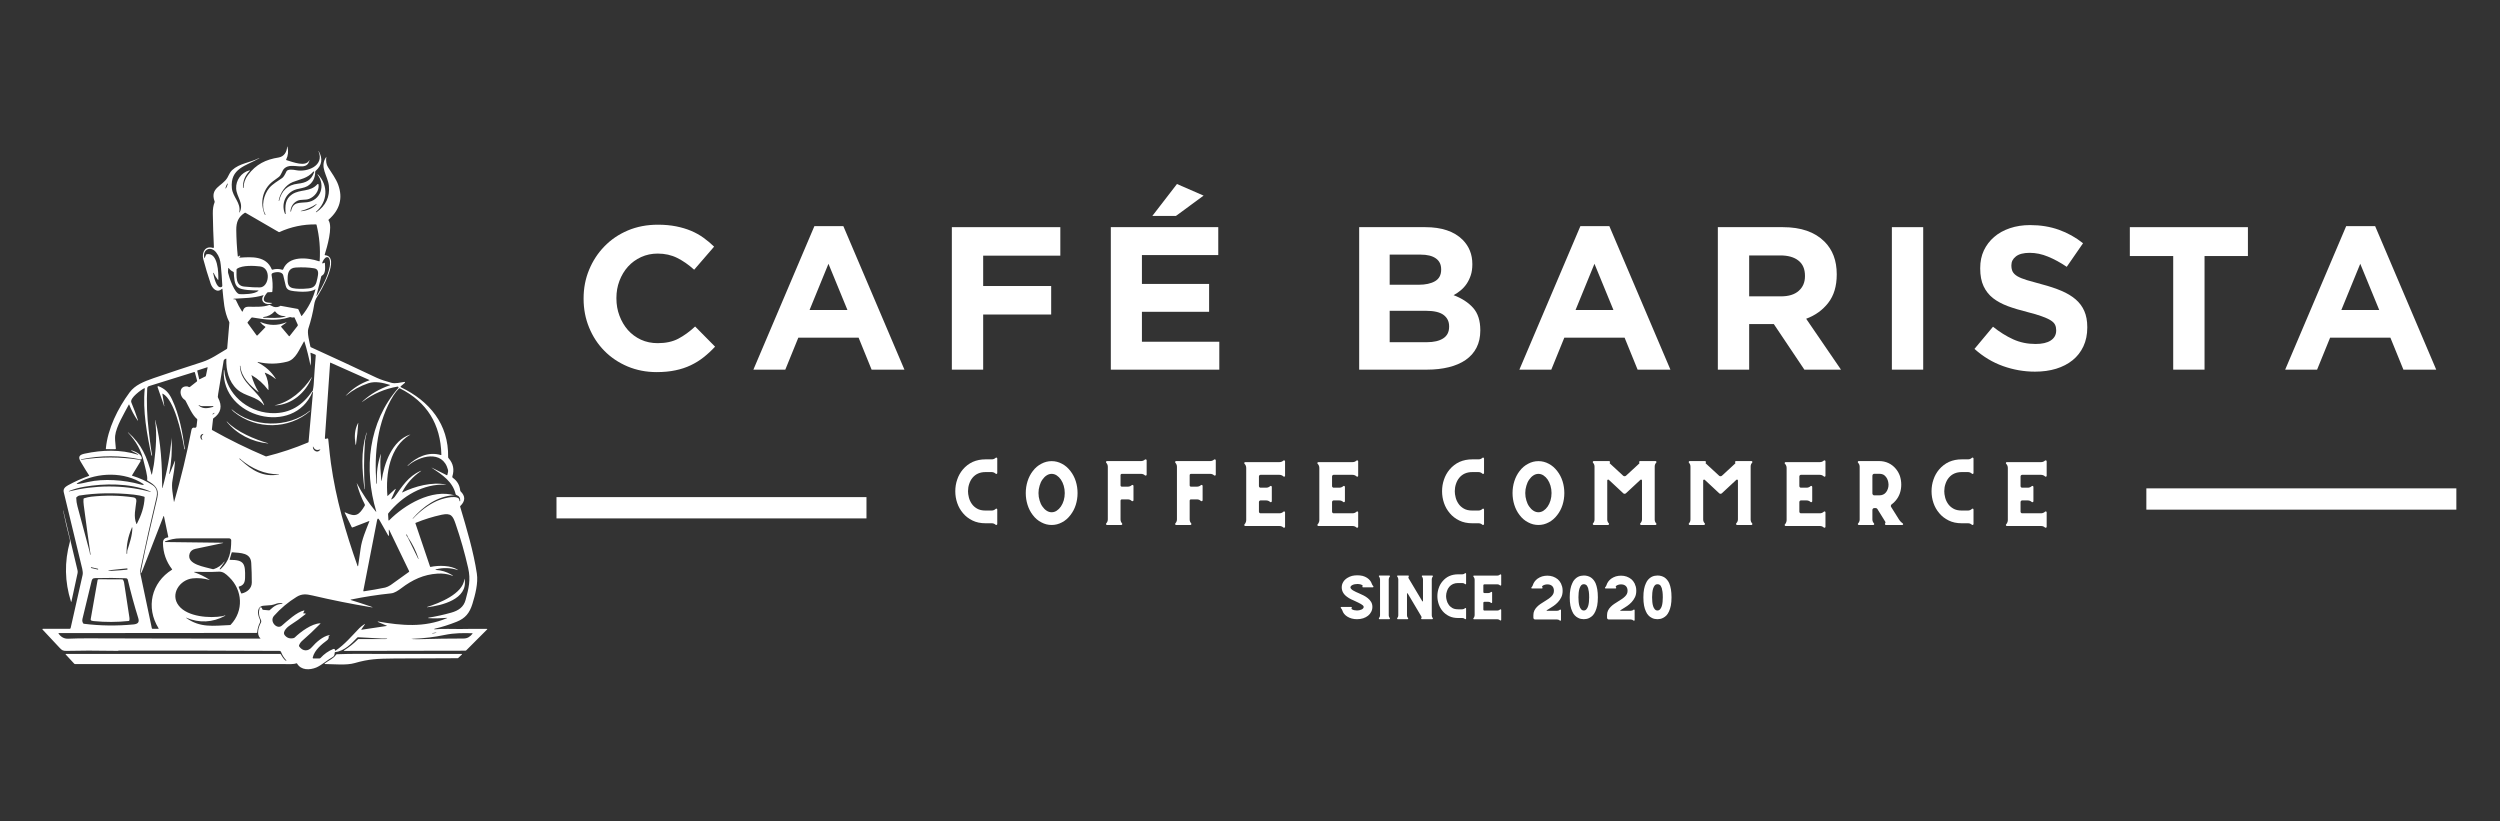 <svg version="1.2" preserveAspectRatio="xMidYMid meet" height="230" viewBox="0 0 525 172.5" zoomAndPan="magnify" width="700" xmlns:xlink="http://www.w3.org/1999/xlink" xmlns="http://www.w3.org/2000/svg"><rect x="0" y="0" width="525" height="172.5" fill="#333333" stroke="none"/><defs><clipPath id="3e01570ac3"><path d="M 8.918 30.777 L 102.363 30.777 L 102.363 141 L 8.918 141 Z M 8.918 30.777"></path></clipPath></defs><g id="0b2d7bc3cf"><g clip-path="url(#3e01570ac3)" clip-rule="nonzero"><path d="M 68.328 139.449 C 68.125 139.449 68.102 139.395 68.266 139.262 C 69.062 138.652 69.992 138.352 70.574 137.484 C 70.613 137.426 70.676 137.391 70.75 137.391 C 74.137 137.262 76.25 137.332 78.605 137.32 C 84.719 137.309 90.832 137.309 96.945 137.32 C 96.988 137.32 97.023 137.355 97.023 137.391 C 97.023 137.414 97.012 137.438 96.992 137.449 L 96.25 138.152 C 96.211 138.199 96.145 138.223 96.082 138.223 C 91.664 138.223 87.258 138.246 82.855 138.281 C 79.246 138.316 77.461 138.387 74.465 139.25 C 72.762 139.742 70.203 139.473 68.328 139.449 M 14.672 113.789 C 14.707 113.664 14.691 113.406 14.652 113.242 C 14.137 111.262 13.668 109.262 13.254 107.25 C 13.246 107.203 13.258 107.203 13.293 107.242 C 13.301 107.25 13.305 107.262 13.305 107.262 C 14.309 111.477 15.301 115.652 16.289 119.805 C 16.328 120.004 16.328 120.18 16.289 120.367 L 15.004 126.312 C 14.977 126.453 14.941 126.453 14.895 126.312 C 13.586 122.168 13.508 117.992 14.672 113.793 Z M 76.91 91.023 C 77.016 90.672 77.035 90.672 76.977 91.035 C 76.871 91.617 76.676 92.25 76.637 92.848 C 76.402 96.121 76.398 99.41 76.605 102.699 C 76.605 102.734 76.598 102.746 76.566 102.723 C 76.566 102.723 76.551 102.711 76.543 102.699 C 76.539 102.688 76.539 102.676 76.531 102.664 C 76.043 98.699 75.758 94.883 76.91 91.023 Z M 75.188 88.848 C 75.223 88.777 75.234 88.777 75.234 88.859 C 75.133 90.332 74.98 91.793 74.77 93.258 C 74.723 93.551 74.684 93.551 74.645 93.258 C 74.418 91.668 74.438 90.309 75.188 88.844 Z M 56.297 93.129 C 52.934 92.801 49.77 91.199 47.613 88.566 C 47.602 88.555 47.609 88.543 47.625 88.531 C 47.625 88.531 47.633 88.531 47.637 88.52 L 47.66 88.52 C 49.672 90.676 53.535 92.289 56.309 93.082 C 56.312 93.082 56.32 93.094 56.32 93.105 C 56.32 93.117 56.312 93.129 56.297 93.129 Z M 49.164 86.531 C 48.961 86.367 48.777 86.18 48.629 85.98 L 48.629 85.969 C 48.629 85.957 48.641 85.957 48.645 85.957 L 48.656 85.957 C 53.098 89.82 60.527 89.949 65.074 86.25 C 65.09 86.227 65.109 86.227 65.121 86.227 C 65.129 86.238 65.141 86.25 65.148 86.277 L 65.148 86.297 C 60.621 90.242 53.797 90.254 49.164 86.531 Z M 65.48 79.277 C 64.188 82.457 61.258 85.035 57.715 85.137 L 57.699 85.137 C 57.695 85.129 57.688 85.117 57.695 85.117 L 57.707 85.117 C 60.98 84.402 63.648 81.98 65.441 79.254 C 65.527 79.125 65.535 79.137 65.48 79.277 Z M 34.102 82.75 L 34.5 85.254 L 34.508 85.254 C 34.508 85.277 34.488 85.301 34.465 85.301 C 34.449 85.301 34.438 85.289 34.43 85.266 C 34.422 85.254 34.422 85.23 34.422 85.207 C 34.426 85.172 34.422 85.137 34.414 85.102 L 33.086 81.277 C 33.078 81.266 33.078 81.254 33.078 81.23 C 33.078 81.16 33.145 81.09 33.223 81.09 C 33.238 81.09 33.258 81.09 33.273 81.102 C 34.672 81.641 35.453 82.445 36.121 83.863 C 37.672 87.117 38.344 90.941 38.816 94.273 L 38.816 94.285 C 38.816 94.32 38.797 94.344 38.762 94.344 L 38.73 94.344 C 38.699 94.332 38.684 94.309 38.684 94.266 C 38.684 94.16 38.652 93.922 38.59 93.574 C 38.062 90.73 36.605 84.004 34.203 82.684 C 34.121 82.633 34.09 82.668 34.102 82.75 Z M 19.195 130.324 C 19.102 130.277 19.039 130.195 19.039 130.09 C 19.039 130.078 19.039 130.055 19.043 130.043 L 20.496 121.809 C 20.512 121.715 20.59 121.645 20.688 121.645 L 25.633 121.668 C 25.711 121.668 25.777 121.703 25.832 121.758 C 25.953 121.945 26.031 122.145 26.059 122.355 C 26.445 124.789 26.82 127.223 27.172 129.656 C 27.207 129.891 27.207 130.09 27.176 130.254 C 27.164 130.336 27.102 130.395 27.031 130.406 C 24.586 130.664 22.141 130.676 19.695 130.43 C 19.52 130.418 19.355 130.371 19.195 130.324 Z M 88.449 134.219 C 91.41 134.129 94.363 134.09 97.328 134.09 C 98.184 134.09 98.711 133.707 99.219 133.086 C 99.277 133.027 99.262 132.98 99.172 132.98 C 97.211 132.922 95.402 132.922 93.406 133.332 C 91.234 133.789 89.02 134.059 86.754 134.141 C 86.238 134.164 86.238 134.188 86.754 134.211 C 87.203 134.234 87.773 134.246 88.449 134.223 Z M 91.66 132.852 C 91.66 132.828 91.438 132.84 91.172 132.887 C 90.902 132.922 90.684 132.98 90.691 133.016 C 90.695 133.039 90.918 133.027 91.188 132.98 C 91.457 132.945 91.668 132.887 91.668 132.852 Z M 54.988 127.68 L 55.082 127.926 C 55.109 128.008 55.172 128.055 55.262 128.066 L 56.465 128.172 C 56.543 128.184 56.602 128.16 56.652 128.113 C 57.426 127.398 58.207 126.777 59.258 126.84 C 59.332 126.852 59.348 126.816 59.305 126.758 C 59.273 126.723 59.234 126.699 59.176 126.688 C 58.223 126.512 57.762 126.977 56.98 127.074 C 56.613 127.109 56.098 127.145 55.438 127.191 C 53.848 127.273 54.043 128.98 54.539 130.012 C 54.637 130.223 54.664 130.57 54.586 130.738 C 54.262 131.367 54.07 132.047 54.016 132.785 C 54.008 132.867 53.965 132.914 53.875 132.914 L 12.34 132.949 C 12.266 132.949 12.254 132.984 12.293 133.043 C 12.824 133.805 13.492 134.152 14.297 134.129 C 15.645 134.07 16.984 134.051 18.328 134.051 C 30.43 134.098 42.52 134.109 54.613 134.109 C 54.715 134.109 54.734 134.074 54.652 134.004 C 53.793 133.207 54.332 131.594 54.789 130.762 C 54.879 130.598 54.887 130.375 54.793 130.199 C 54.367 129.406 54.277 128.574 54.527 127.707 C 54.566 127.605 54.652 127.535 54.762 127.535 C 54.863 127.535 54.949 127.594 54.984 127.684 Z M 17.523 130.957 C 17.543 130.98 17.57 130.992 17.605 130.992 C 21.066 131.426 24.535 131.461 28.02 131.133 C 28.883 131.039 29.332 130.746 29.035 129.801 C 28.211 127.168 27.48 124.484 26.84 121.762 C 26.801 121.574 26.633 121.434 26.438 121.434 C 24.488 121.363 22.484 121.34 20.438 121.398 C 19.777 121.41 19.402 121.324 19.238 122.02 C 18.586 124.66 17.949 127.316 17.316 129.965 C 17.23 130.359 17.297 130.688 17.52 130.957 Z M 43.988 121.785 C 42.777 121.445 41.602 121.34 40.461 121.457 C 37.746 121.734 35.652 124.801 37.547 127.199 C 39.395 129.555 44.086 129.867 46.746 129.391 C 46.895 129.367 47.094 129.27 47.266 129.227 L 47.27 129.227 C 47.293 129.227 47.316 129.25 47.316 129.273 C 47.316 129.285 47.305 129.297 47.297 129.309 C 44.621 130.746 41.887 130.887 39.082 129.707 L 39.066 129.707 C 39.066 129.707 39.055 129.715 39.055 129.727 C 39.055 129.727 39.059 129.727 39.066 129.742 C 42.066 131.906 44.84 131.402 48.281 131.262 C 48.344 131.262 48.406 131.238 48.449 131.191 C 51.219 128.266 50.953 123.914 48.121 121.199 C 47.391 120.496 46.852 119.996 45.891 120.051 C 44.211 120.156 42.488 120.086 40.805 120.086 C 40.781 120.086 40.762 120.109 40.762 120.137 C 40.762 120.148 40.773 120.16 40.793 120.172 C 41.926 120.57 42.996 121.094 44.008 121.75 C 44.086 121.797 44.078 121.809 43.992 121.785 Z M 26.766 119.574 L 26.754 119.398 C 26.754 119.375 26.73 119.363 26.715 119.363 L 26.707 119.363 L 25.363 119.492 C 23.883 119.621 22.688 119.781 22.695 119.852 C 22.699 119.926 23.906 119.875 25.387 119.75 L 26.73 119.621 C 26.754 119.621 26.766 119.598 26.766 119.574 Z M 20.621 119.516 L 20.621 119.504 C 20.621 119.48 20.605 119.453 20.582 119.441 L 19.18 119.117 L 19.168 119.117 C 19.145 119.117 19.121 119.137 19.105 119.164 L 19.094 119.211 L 19.094 119.23 C 19.094 119.254 19.113 119.281 19.145 119.281 L 20.543 119.609 L 20.551 119.609 C 20.582 119.609 20.605 119.598 20.609 119.574 Z M 48.309 117.57 C 51.312 117.559 51.535 118.414 51.465 121.324 C 51.445 122.32 51.16 122.93 50.188 123.176 C 50.125 123.199 50.098 123.234 50.125 123.293 L 50.625 124.547 C 50.656 124.617 50.703 124.637 50.773 124.625 C 51.891 124.379 52.879 123.551 52.879 122.332 C 52.879 120.965 52.844 119.582 52.762 118.215 C 52.641 116.074 50.586 116.133 48.777 115.98 C 48.707 115.969 48.664 116.004 48.641 116.074 L 48.23 117.465 L 48.227 117.465 C 48.219 117.512 48.254 117.559 48.293 117.559 C 48.301 117.566 48.305 117.57 48.305 117.57 Z M 47.156 117.992 L 46.129 119.48 C 46.105 119.516 46.109 119.535 46.152 119.547 C 46.176 119.559 46.199 119.559 46.223 119.559 C 46.262 119.559 46.301 119.547 46.352 119.5 C 48.184 117.805 48.555 115.922 48.555 113.496 L 48.562 113.496 C 48.562 113.25 48.363 113.055 48.121 113.055 L 37.887 113.055 C 36.695 113.055 35.754 113.285 34.688 113.676 C 34.652 113.688 34.629 113.711 34.629 113.742 C 34.629 113.789 34.672 113.828 34.711 113.828 L 46.84 113.977 C 46.855 113.977 46.867 114 46.867 114.012 C 46.867 114.027 46.855 114.035 46.84 114.035 C 44.75 114.469 42.805 114.891 41 115.266 C 40.398 115.406 40.008 115.734 39.828 116.234 C 39.047 118.578 43.152 119.059 44.676 119.523 C 44.738 119.535 44.797 119.535 44.867 119.523 C 45.777 119.23 46.52 118.703 47.094 117.953 C 47.105 117.941 47.117 117.941 47.125 117.941 C 47.148 117.941 47.164 117.953 47.164 117.98 C 47.164 117.988 47.156 117.988 47.156 117.988 Z M 85.637 112.891 L 87.816 117.336 C 87.816 117.348 87.824 117.348 87.836 117.359 C 87.855 117.371 87.883 117.359 87.891 117.336 C 87.898 117.324 87.898 117.312 87.891 117.301 C 87.355 115.699 86.613 114.188 85.648 112.785 C 85.605 112.562 85.508 112.375 85.359 112.223 C 85.289 112.141 85.266 112.152 85.297 112.258 C 85.355 112.492 85.473 112.703 85.637 112.891 Z M 27.645 110.938 C 26.914 112.621 26.555 114.387 26.574 116.238 C 26.574 116.262 26.582 116.273 26.59 116.285 C 26.621 116.32 26.66 116.32 26.684 116.285 C 26.695 116.285 26.703 116.262 26.703 116.25 L 26.715 115.77 C 26.715 115.699 26.719 115.641 26.742 115.582 C 27.238 113.988 27.773 112.504 27.801 110.82 C 27.801 110.797 27.789 110.773 27.766 110.762 C 27.695 110.738 27.66 110.773 27.66 110.852 C 27.656 110.891 27.648 110.914 27.645 110.938 Z M 81.688 112.426 C 81.688 112.438 81.68 112.445 81.676 112.461 C 81.652 112.508 81.605 112.52 81.562 112.496 C 81.551 112.496 81.543 112.484 81.535 112.473 L 79.688 109.219 C 79.438 108.789 79.27 108.809 79.176 109.301 L 76.297 124.055 C 76.277 124.148 76.316 124.184 76.402 124.176 C 77.902 123.965 79.398 123.691 80.883 123.391 C 81.188 123.32 81.715 123.086 82.031 122.863 C 83.312 121.938 84.586 121.027 85.863 120.113 C 85.926 120.066 85.945 120.008 85.914 119.938 L 81.727 111.258 C 81.719 111.246 81.703 111.234 81.688 111.234 C 81.664 111.234 81.641 111.258 81.641 111.281 L 81.688 112.43 Z M 96.137 119.715 C 94.605 119.211 93.066 119.164 91.512 119.574 C 91.504 119.582 91.492 119.582 91.48 119.594 C 91.461 119.617 91.461 119.652 91.484 119.676 C 91.496 119.676 91.512 119.688 91.516 119.688 C 92.699 119.746 93.797 120.086 94.816 120.691 C 95.266 120.953 95.25 120.996 94.758 120.824 C 93.922 120.52 92.949 120.391 91.855 120.461 C 88.996 120.637 86.625 121.734 84.285 123.516 C 83.625 124.016 82.844 124.531 82.156 124.602 C 79.332 124.895 76.516 125.328 73.719 125.902 C 73.574 125.922 73.566 125.973 73.715 126.02 C 75.137 126.453 76.547 126.918 77.949 127.398 C 78.418 127.562 78.406 127.598 77.914 127.516 C 73.902 126.852 69.789 126.031 65.59 125.047 C 64.273 124.734 63.371 124.684 62.297 125.34 C 60.504 126.441 58.922 127.773 57.535 129.332 C 56.512 130.5 58.164 132.258 59.164 131.402 C 60.352 130.383 62.32 128.535 63.84 128.195 L 63.852 128.195 C 63.887 128.195 63.914 128.23 63.914 128.266 C 63.914 128.277 63.914 128.289 63.91 128.301 L 63.715 128.664 C 63.703 128.676 63.703 128.699 63.703 128.723 C 63.703 128.793 63.758 128.852 63.824 128.852 C 63.844 128.852 63.855 128.84 63.867 128.84 L 64.02 128.793 C 64.031 128.781 64.043 128.781 64.055 128.781 C 64.121 128.781 64.172 128.84 64.172 128.91 C 64.172 128.934 64.16 128.969 64.133 128.992 C 63.109 129.82 62.055 130.582 60.969 131.262 C 60.465 131.574 59.195 132.629 59.793 133.391 C 60.266 133.988 60.898 134.188 61.703 133.988 C 61.77 133.965 61.832 133.93 61.887 133.883 C 63.129 132.68 65.441 130.961 67.23 130.891 C 67.316 130.891 67.324 130.914 67.27 130.98 C 65.934 132.34 64.68 133.508 63.516 134.516 C 63.172 134.809 62.93 135.148 62.797 135.535 C 62.773 135.613 62.789 135.699 62.832 135.754 C 63.547 136.797 64.699 136.844 65.496 135.898 C 66.336 134.914 67.828 133.582 69.164 133.371 L 69.18 133.371 C 69.211 133.371 69.238 133.406 69.238 133.441 C 69.238 133.461 69.227 133.477 69.203 133.488 L 69.078 133.559 C 69.031 133.594 69.012 133.641 69.02 133.699 C 69.066 134.004 68.953 134.258 68.676 134.469 C 67.656 135.23 66.035 136.469 65.668 138.109 L 65.668 138.145 C 65.668 138.227 65.73 138.285 65.816 138.285 L 67.094 138.273 C 67.184 138.262 67.258 138.238 67.316 138.168 C 68.055 137.352 68.93 136.73 69.949 136.309 C 70.062 136.258 70.156 136.258 70.227 136.297 C 70.316 136.344 70.359 136.438 70.348 136.555 C 70.336 136.66 70.379 136.695 70.465 136.637 C 72.367 135.371 73.863 133.57 75.434 131.945 C 75.68 131.688 76.035 131.406 76.508 131.09 C 76.672 130.984 76.695 131.008 76.586 131.172 L 75.883 132.176 C 75.848 132.246 75.859 132.27 75.93 132.246 L 81.23 131.449 C 81.246 131.449 81.258 131.438 81.258 131.426 C 81.258 131.414 81.25 131.406 81.242 131.406 L 79.363 130.609 C 79.348 130.609 79.34 130.598 79.336 130.598 C 79.324 130.562 79.328 130.539 79.355 130.527 C 79.363 130.516 79.379 130.516 79.379 130.516 C 84.336 131.379 89.051 131.824 93.816 129.836 C 93.98 129.777 93.977 129.742 93.801 129.754 C 92.496 129.859 91.285 129.883 89.992 129.816 C 89.961 129.816 89.938 129.789 89.938 129.766 C 89.938 129.73 89.957 129.711 89.984 129.711 C 91.586 129.453 93.176 129.102 94.762 128.656 C 96.277 128.234 97.371 127.484 97.773 125.988 C 98.434 123.543 98.879 121.766 98.316 119.297 C 97.605 116.16 96.727 113.059 95.676 110.02 C 95.102 108.355 94.754 107.668 92.727 108.102 C 90.871 108.508 89.062 109.07 87.297 109.797 C 87.242 109.816 87.227 109.852 87.242 109.91 L 90.309 118.98 C 90.332 119.039 90.371 119.062 90.438 119.051 C 92.082 118.699 94.719 118.688 96.152 119.684 C 96.23 119.73 96.219 119.738 96.133 119.719 Z M 19.191 104.301 C 22.125 103.988 25.055 104.012 27.992 104.445 C 28.465 104.512 28.68 104.781 28.633 105.262 C 28.477 106.832 27.988 108.434 28.648 110.012 C 28.68 110.086 28.715 110.086 28.742 110.012 C 29.652 108.246 30.293 106.445 30.371 104.457 C 30.375 104.387 30.324 104.316 30.258 104.293 C 29.715 104.117 29 103.977 28.105 103.871 C 24.062 103.438 20.23 103.508 16.617 104.07 C 16.488 104.094 16.312 104.199 16.09 104.398 C 16.031 104.445 16.008 104.504 16.008 104.574 C 16.023 105.172 16.109 105.754 16.266 106.328 C 17.09 109.465 17.93 112.586 18.785 115.711 C 18.855 115.957 18.863 116.18 18.91 116.426 C 18.938 116.566 18.969 116.578 19 116.461 C 19.012 116.438 19.012 116.391 19 116.332 C 18.727 114.555 18.25 111.137 17.586 106.082 C 17.52 105.59 17.504 105.156 17.539 104.793 C 17.547 104.711 17.602 104.652 17.672 104.633 C 18.176 104.469 18.684 104.359 19.188 104.301 Z M 14.516 103.191 C 19.926 101.848 25.766 101.789 31.133 103.18 C 31.906 103.379 31.926 103.332 31.18 103.039 C 27.164 101.449 21.887 101.496 17.688 102.219 C 16.594 102.406 15.527 102.699 14.492 103.121 C 14.484 103.121 14.473 103.133 14.469 103.145 L 14.469 103.168 C 14.469 103.191 14.48 103.203 14.516 103.191 Z M 18.512 101.215 C 21.723 100.477 26.059 100.77 29.441 101.719 C 29.668 101.789 29.863 101.82 30.051 101.836 L 30.062 101.836 C 30.117 101.836 30.168 101.789 30.168 101.742 C 30.168 101.695 30.148 101.672 30.117 101.648 C 26.125 98.992 20.527 99.191 16.52 101.297 C 15.949 101.602 15.977 101.695 16.621 101.602 C 17.082 101.531 17.707 101.402 18.512 101.215 Z M 50.586 96.629 C 52.926 98.805 55.289 100.258 58.547 99.648 C 58.57 99.648 58.578 99.637 58.578 99.598 C 58.578 99.586 58.559 99.574 58.547 99.574 C 55.699 99.707 52.797 98.359 50.602 96.512 C 50.512 96.383 50.426 96.324 50.363 96.312 C 50.199 96.277 50.195 96.324 50.34 96.441 Z M 65.703 93.879 C 65.715 94.688 66.719 95.211 67.234 94.465 C 67.297 94.383 67.273 94.344 67.176 94.383 C 66.539 94.629 66.082 94.453 65.801 93.855 C 65.738 93.727 65.703 93.727 65.703 93.875 Z M 42.367 92.336 C 42.535 92.484 42.566 92.465 42.457 92.266 C 42.238 91.867 42.305 91.516 42.656 91.223 C 42.758 91.129 42.746 91.105 42.602 91.129 C 42.012 91.234 41.883 91.914 42.367 92.336 Z M 44.723 87.023 L 45.016 86.789 C 45.027 86.777 45.035 86.766 45.035 86.742 C 45.035 86.715 45.008 86.695 44.98 86.695 L 44.957 86.695 C 44.848 86.766 44.742 86.832 44.641 86.93 C 44.637 86.938 44.625 86.949 44.625 86.977 C 44.625 87 44.648 87.031 44.684 87.031 C 44.699 87.031 44.711 87.031 44.723 87.023 Z M 41.734 85.172 C 42.656 85.969 43.699 85.734 44.758 85.453 C 44.785 85.441 44.816 85.406 44.816 85.371 C 44.816 85.324 44.781 85.289 44.738 85.289 L 44.734 85.289 L 42.316 85.281 C 42.258 85.281 42.207 85.27 42.152 85.246 L 41.789 85.082 L 41.773 85.082 C 41.738 85.082 41.711 85.102 41.711 85.137 C 41.711 85.148 41.719 85.16 41.73 85.172 Z M 79.992 95.469 C 79.719 97.492 79.949 99.086 80.082 100.945 C 80.082 100.969 80.094 100.98 80.109 100.98 C 80.129 100.98 80.145 100.969 80.145 100.961 C 80.629 97.402 82.34 92.477 86.133 91.258 L 86.141 91.258 C 86.145 91.27 86.152 91.27 86.145 91.281 C 81.824 93.773 80.965 99.531 81.359 104.141 C 81.359 104.176 81.371 104.188 81.402 104.152 L 83.012 102.676 C 83.023 102.664 83.035 102.664 83.051 102.664 C 83.082 102.664 83.109 102.688 83.109 102.711 C 83.109 102.723 83.105 102.734 83.098 102.746 L 82.176 104.77 C 82.125 104.891 82.152 104.922 82.27 104.852 C 82.539 104.711 82.738 104.547 82.867 104.371 C 84.434 102.16 85.734 100.031 88.285 98.91 C 88.531 98.805 88.539 98.828 88.324 98.98 C 86.68 100.113 85.391 101.562 84.461 103.332 C 84.414 103.414 84.434 103.438 84.52 103.402 C 87.16 102.102 90.723 101.156 93.664 101.754 C 93.676 101.754 93.688 101.762 93.688 101.773 C 93.688 101.773 93.676 101.785 93.664 101.785 C 88.867 101.527 84.434 104.207 81.547 107.801 C 81.512 107.848 81.492 107.902 81.496 107.977 L 81.57 109.227 C 81.578 109.234 81.578 109.242 81.578 109.25 C 81.602 109.297 81.648 109.309 81.691 109.297 C 81.699 109.285 81.707 109.285 81.719 109.273 C 84.953 106 90.68 102.617 95.473 104.02 C 95.488 104.027 95.484 104.031 95.465 104.031 C 95.441 104.043 95.418 104.031 95.395 104.031 C 95.355 104.02 95.32 104.008 95.277 104.008 C 91.836 104.195 88.832 106.371 86.648 108.898 C 86.613 108.934 86.621 108.945 86.668 108.922 C 86.715 108.91 86.75 108.898 86.766 108.875 C 88.281 107.273 89.902 106.055 91.633 105.25 C 92.688 104.758 95.465 103.926 96.344 104.688 C 96.383 104.734 96.418 104.793 96.43 104.852 L 96.504 105.203 C 96.512 105.238 96.543 105.262 96.574 105.262 C 96.609 105.262 96.645 105.238 96.645 105.203 C 96.688 104.57 96.418 104.152 95.832 103.941 C 95.762 103.918 95.703 103.848 95.68 103.766 C 95.094 101.203 92.961 99.754 90.68 98.242 C 90.66 98.23 90.648 98.219 90.637 98.207 C 90.633 98.199 90.637 98.195 90.645 98.195 L 93.805 99.785 C 93.875 99.824 93.922 99.797 93.945 99.727 C 94.098 99.25 94.137 98.898 94.078 98.664 C 92.945 94.348 87.984 95.75 85.645 97.832 L 85.613 97.832 L 85.613 97.82 L 85.602 97.812 C 85.598 97.789 85.602 97.766 85.625 97.738 C 87.516 95.961 89.93 94.789 92.59 95.562 C 92.652 95.574 92.688 95.551 92.688 95.492 C 92.539 89.059 89.652 84.426 84.008 81.57 C 83.918 81.523 83.84 81.535 83.766 81.605 C 83.363 82.016 82.988 82.484 82.656 83.008 C 79.246 88.414 78.512 95.328 79.062 101.566 C 79.07 101.668 79.094 101.668 79.129 101.578 C 79.168 101.484 79.18 101.367 79.168 101.25 C 79.039 99.262 79.297 97.332 79.941 95.445 C 79.996 95.293 80.008 95.293 79.992 95.469 Z M 43.188 79.02 C 43.207 79.008 43.219 78.996 43.227 78.973 L 43.598 77.203 L 43.598 77.195 C 43.598 77.16 43.57 77.125 43.535 77.125 L 43.516 77.125 L 41.469 77.793 C 41.441 77.801 41.422 77.828 41.422 77.848 L 41.422 77.875 L 41.824 79.617 C 41.832 79.641 41.855 79.664 41.883 79.664 C 41.895 79.664 41.902 79.664 41.91 79.652 Z M 74.953 101.508 C 76.074 103.637 77.398 105.609 78.941 107.449 C 78.949 107.473 78.961 107.473 78.98 107.473 C 79.004 107.473 79.02 107.449 79.02 107.426 L 79.016 107.414 C 76.34 98.484 77.359 88.656 83.652 81.473 C 83.672 81.449 83.684 81.426 83.691 81.402 C 83.715 81.309 83.656 81.215 83.566 81.184 L 83.484 81.184 C 80.82 81.648 78.41 82.68 76.234 84.281 C 75.883 84.539 75.867 84.527 76.195 84.223 C 77.844 82.727 79.734 81.629 81.855 80.922 C 81.969 80.887 81.969 80.852 81.855 80.82 C 80.453 80.375 78.773 80 77.336 80.488 C 75.602 81.074 74.082 81.918 72.766 83.004 C 72.508 83.215 72.5 83.203 72.727 82.969 C 74.098 81.555 75.703 80.512 77.562 79.867 C 77.617 79.844 77.621 79.82 77.57 79.797 L 69.414 76.16 C 69.355 76.137 69.32 76.16 69.32 76.219 L 68.227 91.988 C 68.223 92.129 68.285 92.188 68.426 92.152 L 68.742 92.07 C 68.855 92.051 68.918 92.094 68.93 92.211 C 69.188 94.773 69.375 96.461 69.492 97.266 C 70.539 104.777 72.574 111.738 75.09 118.867 C 75.098 118.875 75.102 118.875 75.105 118.887 C 75.137 118.91 75.172 118.91 75.195 118.875 C 75.195 118.875 75.207 118.867 75.207 118.855 C 75.395 117.648 75.57 116.441 75.727 115.227 C 75.984 113.262 76.855 111.32 77.559 109.484 C 77.59 109.414 77.566 109.391 77.492 109.426 L 74.043 110.758 C 74.023 110.758 74.008 110.77 73.988 110.77 C 73.93 110.77 73.879 110.734 73.848 110.676 L 72.406 107.703 C 72.34 107.574 72.375 107.539 72.504 107.609 C 74.754 108.711 75.422 108.137 76.59 106.207 C 76.641 106.113 76.648 105.996 76.594 105.902 C 75.871 104.512 75.312 103.051 74.926 101.516 C 74.91 101.422 74.914 101.422 74.957 101.508 Z M 47.09 77.754 C 47.551 82.727 51.859 86.426 56.734 86.738 C 60.254 86.973 63.09 85.582 65.25 82.574 C 65.383 82.375 65.496 82.246 65.582 82.176 C 65.633 82.141 65.668 82.086 65.688 82 C 65.785 81.523 65.844 81.137 65.867 80.832 C 65.992 78.773 66.137 76.715 66.309 74.645 C 66.312 74.562 66.273 74.492 66.191 74.457 L 65.301 74.094 C 65.223 74.059 65.184 74.082 65.195 74.176 C 65.332 75.031 65.332 75.898 65.215 76.75 C 65.215 76.762 65.207 76.762 65.207 76.762 C 65.207 76.762 65.195 76.762 65.195 76.75 C 64.867 75.066 64.453 73.402 63.945 71.766 C 63.91 71.66 63.863 71.648 63.805 71.754 C 62.863 73.289 62.148 75.488 60.301 75.953 C 58.285 76.469 56.25 76.496 54.184 76.016 C 54.184 76 54.176 76 54.176 76 C 54.141 76 54.105 76.039 54.105 76.074 C 54.105 76.098 54.121 76.121 54.145 76.133 C 55.715 76.914 56.965 78.039 57.895 79.512 C 57.895 79.512 57.902 79.523 57.902 79.535 C 57.902 79.559 57.891 79.57 57.863 79.57 C 57.863 79.57 57.844 79.57 57.836 79.559 C 57.195 79.023 56.48 78.602 55.707 78.285 C 55.605 78.238 55.582 78.273 55.629 78.367 C 56.172 79.453 56.426 80.613 56.383 81.828 C 56.375 81.934 56.34 81.934 56.281 81.852 C 55.359 80.613 54.223 79.594 52.867 78.797 C 52.816 78.762 52.801 78.789 52.812 78.832 C 53.141 80.062 53.633 81.219 54.293 82.297 C 54.305 82.309 54.305 82.32 54.305 82.32 C 54.305 82.332 54.293 82.355 54.277 82.355 C 54.27 82.355 54.258 82.344 54.258 82.344 C 52.504 80.891 50.699 79.301 50.477 76.879 C 50.477 76.844 50.461 76.82 50.438 76.809 C 50.395 76.785 50.379 76.797 50.379 76.844 C 50.453 80.484 54.281 81.98 55.473 85.035 L 55.473 85.055 C 55.473 85.078 55.457 85.09 55.434 85.09 L 55.41 85.09 C 53.945 83.172 51.504 83.324 49.781 81.746 C 48.008 80.117 47.461 77.734 47.531 75.383 C 47.539 75.32 47.508 75.301 47.453 75.32 C 47.156 75.426 46.992 75.566 46.965 75.766 C 46.566 78.082 46.18 80.398 45.812 82.727 C 45.781 82.926 45.758 83.125 45.742 83.324 C 45.742 83.383 45.754 83.441 45.777 83.488 C 46.742 85.281 46.422 86.73 44.824 87.84 C 44.777 87.863 44.75 87.91 44.742 87.961 L 44.496 90.172 C 44.488 90.242 44.516 90.289 44.578 90.324 C 48.211 92.371 51.938 94.195 55.77 95.82 C 55.832 95.855 55.902 95.855 55.969 95.832 C 58.953 95.086 61.859 94.113 64.695 92.922 C 64.754 92.887 64.797 92.84 64.801 92.781 L 65.723 82.355 C 65.723 82.32 65.703 82.297 65.668 82.297 C 65.645 82.297 65.625 82.309 65.613 82.332 C 61.719 91.629 46.547 87.758 46.992 77.789 C 46.992 77.766 47 77.742 47.023 77.719 C 47.062 77.684 47.086 77.695 47.094 77.754 Z M 60.051 67.809 L 59.09 68.488 C 59.055 68.508 59.039 68.547 59.039 68.59 C 59.039 68.629 59.051 68.652 59.066 68.672 L 60.664 70.566 C 60.719 70.637 60.77 70.625 60.824 70.566 L 62.492 68.438 C 62.555 68.355 62.562 68.262 62.523 68.168 L 61.867 66.719 C 61.848 66.668 61.805 66.637 61.75 66.637 C 61.738 66.637 61.727 66.637 61.715 66.648 C 61.48 66.707 61.25 66.695 61.023 66.602 C 60.965 66.578 60.898 66.578 60.836 66.602 C 58.141 67.477 55.883 67.152 52.984 66.668 C 52.902 66.656 52.828 66.684 52.762 66.754 L 52.02 67.641 C 51.969 67.711 51.961 67.781 52.012 67.852 L 53.879 70.414 C 53.945 70.496 54 70.496 54.078 70.426 L 55.707 68.742 C 55.758 68.684 55.754 68.625 55.684 68.59 C 55.32 68.367 55 68.086 54.719 67.758 C 54.605 67.617 54.629 67.594 54.793 67.664 C 56.527 68.391 58.258 68.414 60.008 67.723 C 60.258 67.633 60.27 67.656 60.055 67.809 Z M 55.305 66.73 C 56.902 66.719 58.371 66.895 59.805 66.52 C 60.137 66.43 60.137 66.395 59.785 66.395 C 58.953 66.383 58.297 66.062 57.809 65.422 C 57.754 65.352 57.695 65.352 57.637 65.422 C 57.02 66.09 56.246 66.473 55.32 66.582 C 55.297 66.582 55.285 66.605 55.285 66.605 C 55.27 66.641 55.262 66.652 55.262 66.672 C 55.246 66.707 55.262 66.73 55.305 66.73 Z M 57.492 64.438 C 58.004 64.566 58.477 64.5 58.91 64.215 L 62.512 64.871 C 62.59 64.883 62.641 64.93 62.672 65 L 63.27 66.312 C 63.297 66.383 63.34 66.383 63.391 66.324 C 64.73 64.684 65.68 62.836 66.246 60.777 C 66.258 60.73 66.246 60.719 66.203 60.742 C 65.258 61.441 62.828 61.277 61.805 61.152 C 60.863 61.02 60.215 60.941 59.992 59.969 C 59.824 59.258 59.652 58.543 59.484 57.828 C 59.262 56.926 57.816 57.09 57.23 57.359 C 57.102 57.418 57.02 57.547 57.02 57.688 C 57.02 57.711 57.027 57.734 57.031 57.758 C 57.25 58.906 57.309 60.051 57.195 61.211 C 57.191 61.289 57.145 61.328 57.074 61.34 L 56.273 61.375 C 56.211 61.387 56.152 61.41 56.109 61.457 C 55.789 61.82 55.203 62.617 55.457 63.117 C 55.703 63.609 56.625 63.551 57.098 63.621 C 57.18 63.633 57.18 63.656 57.105 63.691 C 55.926 64.266 54.441 63.316 55.328 62.074 C 55.379 61.996 55.367 61.961 55.27 61.996 C 53.32 62.605 51.121 62.605 49.09 62.73 C 49.043 62.73 49.027 62.766 49.039 62.816 C 49.051 62.871 49.086 62.895 49.137 62.871 C 49.227 62.836 49.312 62.836 49.398 62.871 C 49.461 62.906 49.52 62.965 49.559 63.059 C 49.91 63.855 50.332 64.637 50.82 65.398 C 50.82 65.398 50.832 65.41 50.844 65.422 C 50.879 65.445 50.93 65.445 50.957 65.398 C 50.965 65.398 50.973 65.387 50.973 65.375 C 51.176 64.723 51.461 64.414 52.203 64.414 C 53.375 64.414 55.293 64.535 56.504 64.055 C 56.57 64.031 56.637 64.031 56.695 64.066 L 57.5 64.441 Z M 54.191 60.988 C 53.215 60.977 50.789 60.977 49.957 60.344 C 49.148 59.723 49.168 58.191 49.094 57.23 C 49.086 57.164 49.039 57.09 48.969 57.066 C 48.59 56.902 48.285 56.656 48.062 56.32 C 47.992 56.227 47.949 56.234 47.934 56.355 C 47.875 56.785 47.863 57.09 47.898 57.289 C 48.074 58.145 49.27 61.723 50.332 61.773 C 51.242 61.809 53.316 61.809 54.23 61.105 C 54.32 61.035 54.309 61 54.191 60.988 Z M 60.402 58.355 C 60.383 59.293 60.391 60.262 61.473 60.508 C 62.273 60.684 63.379 60.707 64.793 60.566 C 66.215 60.426 66.398 59.641 66.656 58.438 C 66.82 57.641 67.082 56.508 65.977 56.344 C 64.777 56.145 63.488 56.098 62.113 56.18 C 60.773 56.262 60.426 57.152 60.402 58.355 Z M 54.586 60.355 C 56.512 60.32 57.043 56.238 54.609 55.945 C 53.445 55.816 50.922 55.641 49.766 56.445 C 49.711 56.48 49.676 56.551 49.676 56.621 C 49.684 57.957 49.402 60.004 51.285 60.18 C 52.68 60.32 53.785 60.379 54.586 60.355 Z M 68.227 55.242 C 68.285 56.145 68.438 57.477 67.59 57.898 C 67.527 57.922 67.48 57.98 67.461 58.051 L 66.457 62.062 L 66.457 62.074 C 66.457 62.098 66.473 62.121 66.504 62.121 C 66.516 62.121 66.531 62.109 66.539 62.098 C 67.727 60.133 68.781 58.203 69.25 55.945 C 69.348 55.477 69.426 53.922 68.633 54.004 C 68.176 54.051 67.805 54.797 67.668 55.184 C 67.668 55.195 67.664 55.207 67.664 55.219 C 67.664 55.277 67.711 55.324 67.766 55.324 C 67.781 55.324 67.785 55.312 67.801 55.312 L 68.145 55.18 C 68.199 55.16 68.234 55.172 68.234 55.242 Z M 43.422 53.383 C 45.816 52.961 45.879 57.371 45.848 58.695 C 45.848 58.812 45.812 58.824 45.734 58.742 C 45.391 58.297 45.098 57.82 44.859 57.301 C 44.852 57.289 44.84 57.289 44.828 57.289 L 44.77 57.324 C 44.77 57.324 44.758 57.336 44.762 57.348 C 44.914 58.027 45.402 60.613 46.453 60.297 C 46.598 60.262 46.688 60.133 46.684 59.98 C 46.613 58.508 46.508 57.078 46.367 55.699 C 46.258 54.586 46.035 53.828 45.387 52.996 C 44.266 51.582 42.492 52.344 42.91 54.168 C 42.93 54.238 42.953 54.25 42.988 54.168 L 43.262 53.512 C 43.293 53.441 43.344 53.395 43.426 53.383 Z M 50.434 53.84 L 50.285 53.969 C 50.266 53.98 50.254 54.004 50.254 54.027 C 50.254 54.074 50.297 54.109 50.34 54.109 L 50.348 54.109 C 52.824 53.945 55.879 53.699 57.066 56.555 C 57.094 56.625 57.152 56.645 57.23 56.625 C 57.918 56.426 58.602 56.438 59.281 56.645 C 59.352 56.668 59.426 56.633 59.457 56.566 C 60.621 53.641 64.566 54.051 67.004 54.871 C 67.082 54.906 67.133 54.871 67.133 54.777 C 67.301 52.227 67.082 49.711 66.48 47.23 C 66.465 47.148 66.418 47.125 66.34 47.125 C 63.66 47.09 61.117 47.629 58.695 48.727 C 58.629 48.75 58.566 48.75 58.504 48.715 L 51.566 44.691 C 51.512 44.656 51.453 44.656 51.402 44.691 C 50.043 45.559 49.605 46.645 49.617 48.293 C 49.637 50.121 49.742 51.957 49.93 53.781 C 49.941 53.91 49.992 53.934 50.09 53.828 C 50.16 53.758 50.25 53.711 50.355 53.688 L 50.379 53.688 C 50.426 53.688 50.461 53.723 50.461 53.77 C 50.461 53.793 50.449 53.816 50.43 53.84 Z M 63.191 44.359 C 64.379 44.293 65.734 43.766 66.508 42.875 C 66.52 42.875 66.523 42.863 66.523 42.852 C 66.523 42.84 66.508 42.816 66.488 42.816 L 66.473 42.828 C 65.453 43.504 64.359 43.996 63.18 44.301 C 63.168 44.301 63.156 44.312 63.156 44.336 C 63.156 44.348 63.172 44.359 63.191 44.359 Z M 47.363 39.602 C 47.414 39.621 47.551 39.402 47.672 39.105 C 47.797 38.805 47.852 38.547 47.801 38.523 C 47.754 38.512 47.621 38.734 47.5 39.023 C 47.379 39.328 47.32 39.586 47.367 39.609 L 47.359 39.602 Z M 61.488 38.23 C 59.98 38.828 58.855 40.465 58.559 41.996 C 58.512 42.043 58.508 42.102 58.535 42.137 C 58.586 42.207 58.625 42.207 58.641 42.125 C 59.129 40.008 60.426 38.824 62.52 38.582 C 64.246 38.383 65.344 37.914 65.977 36.148 C 65.988 36.137 65.988 36.125 65.988 36.113 C 65.988 36.055 65.941 36.008 65.883 36.008 C 65.848 36.008 65.824 36.02 65.801 36.043 C 64.473 37.516 63.176 37.562 61.488 38.23 Z M 80.273 134.203 L 81.258 134.195 C 81.273 134.195 81.285 134.184 81.293 134.172 C 81.297 134.148 81.297 134.137 81.285 134.113 C 81.277 134.102 81.273 134.102 81.273 134.102 L 80.16 134.09 L 75.207 133.82 C 75.137 133.82 75.078 133.844 75.027 133.891 C 73.812 135.168 72.258 136.746 70.418 136.934 C 70.336 136.945 70.293 136.98 70.289 137.062 C 70.27 137.52 70.148 137.809 69.93 137.926 C 68.703 138.617 67.496 139.73 66.391 140.188 C 65.016 140.734 63.238 140.793 62.383 139.344 C 62.355 139.297 62.312 139.285 62.266 139.297 C 61.98 139.402 61.613 139.449 61.18 139.461 C 46.035 139.473 30.895 139.473 15.754 139.449 C 15.684 139.449 15.625 139.414 15.578 139.367 L 13.805 137.449 C 13.723 137.367 13.746 137.32 13.867 137.32 L 58.812 137.32 C 58.883 137.32 58.945 137.355 58.988 137.414 C 59.18 137.762 59.695 138.652 60.086 138.758 C 60.18 138.781 60.191 138.758 60.129 138.688 C 59.648 138.184 59.285 137.598 59.035 136.945 C 58.977 136.781 58.859 136.699 58.684 136.688 C 47.348 136.629 36.098 136.605 24.934 136.629 C 24.918 136.629 24.898 136.629 24.871 136.648 C 24.836 136.672 24.801 136.684 24.758 136.684 C 20.125 136.602 16.551 136.613 14.043 136.684 C 13.258 136.707 13.023 136.594 12.48 135.996 C 11.301 134.707 10.109 133.445 8.93 132.203 C 8.922 132.195 8.914 132.188 8.91 132.18 C 8.895 132.133 8.91 132.074 8.957 132.062 C 8.969 132.051 8.98 132.051 8.992 132.051 L 14.633 132.051 C 14.727 132.051 14.809 131.98 14.832 131.898 C 15.668 128.145 16.504 124.422 17.352 120.715 C 17.422 120.387 17.371 119.863 17.277 119.477 C 15.996 114.105 14.695 108.746 13.395 103.387 C 13.211 102.66 13.668 102.254 14.293 101.902 C 15.703 101.129 17.172 100.473 18.691 99.934 C 18.746 99.922 18.758 99.887 18.723 99.844 C 18.348 99.293 17.742 98.32 16.926 96.93 C 16.301 95.875 16.746 95.488 17.77 95.266 C 21.488 94.469 25.297 94.355 28.961 95.488 C 29 95.5 29.02 95.488 29.012 95.441 C 29.012 95.418 28.992 95.395 28.973 95.383 C 28.488 95.148 28.035 94.914 27.598 94.668 C 27.586 94.66 27.578 94.648 27.574 94.633 C 27.562 94.613 27.574 94.574 27.602 94.562 L 27.637 94.562 C 28.348 94.797 29.832 95.395 29.77 96.309 C 29.758 96.414 29.676 96.496 29.57 96.496 C 29.559 96.496 29.547 96.496 29.531 96.484 C 25.371 95.605 21.211 95.594 17.062 96.449 C 17.027 96.461 17.012 96.469 17 96.496 C 16.98 96.543 17 96.555 17.047 96.555 C 21.152 95.898 25.266 95.91 29.371 96.574 C 29.465 96.602 29.539 96.668 29.539 96.773 C 29.539 96.812 29.531 96.848 29.512 96.879 L 27.727 99.816 C 27.703 99.852 27.707 99.887 27.75 99.898 C 29.387 100.402 30.816 101.066 32.043 101.875 C 33.043 102.531 33.098 103.504 32.816 104.66 C 31.633 109.586 30.523 114.535 29.492 119.496 C 29.418 119.848 29.418 120.211 29.492 120.559 C 30.281 124.352 31.082 128.141 31.883 131.922 C 31.902 132 31.957 132.051 32.047 132.051 L 33.246 132.051 C 33.324 132.051 33.34 132.027 33.301 131.945 C 30.574 127.559 31.797 122.328 36.121 119.637 C 36.16 119.613 36.168 119.59 36.137 119.543 C 34.898 117.941 34.262 116.113 34.219 114.066 C 34.203 113.344 34.547 112.945 35.25 112.863 C 35.324 112.852 35.355 112.816 35.336 112.734 L 34.43 108.395 C 34.422 108.371 34.406 108.359 34.383 108.359 C 34.355 108.359 34.348 108.371 34.34 108.395 L 30.047 119.449 C 29.562 120.703 29.449 120.668 29.707 119.355 C 30.668 114.398 31.883 109.48 33.031 104.559 C 33.488 102.578 32.477 101.816 30.98 100.941 C 30.914 100.906 30.883 100.84 30.902 100.754 C 31.059 100.074 30.398 97.852 30.223 97.059 C 29.684 94.578 28.555 92.645 26.867 90.832 C 26.867 90.832 26.859 90.82 26.859 90.812 C 26.859 90.801 26.871 90.789 26.887 90.789 C 26.887 90.789 26.898 90.789 26.906 90.801 C 29.719 93.254 30.914 96.043 31.82 99.633 C 31.824 99.645 31.844 99.668 31.867 99.668 C 31.883 99.668 31.902 99.648 31.91 99.633 L 32.301 97.609 L 32.395 96.91 C 32.73 94.207 32.996 91.035 32.562 88.273 L 32.562 88.238 C 32.578 88.203 32.598 88.203 32.609 88.262 C 33.832 92.789 34.039 97.809 34.062 102.465 C 34.062 102.488 34.078 102.5 34.098 102.5 C 34.102 102.5 34.121 102.488 34.121 102.477 C 35.098 99.012 35.734 95.492 36.039 91.91 L 36.047 91.91 L 36.047 91.922 C 36.051 91.934 36.047 91.945 36.047 91.969 C 36.039 92.016 36.035 92.039 36.035 92.062 C 36.18 94.562 36.012 97.047 35.535 99.488 C 35.535 99.523 35.555 99.539 35.578 99.539 C 35.594 99.539 35.613 99.523 35.617 99.512 L 36.734 96.762 C 36.742 96.754 36.746 96.754 36.754 96.754 C 36.766 96.754 36.777 96.754 36.777 96.773 C 36.668 98.145 36.484 99.5 36.227 100.848 C 35.949 102.25 36.32 103.949 36.523 105.352 C 36.523 105.375 36.535 105.387 36.547 105.387 C 36.559 105.387 36.578 105.375 36.578 105.363 C 38.02 100.391 39.223 95.383 40.199 90.316 C 40.27 89.957 40.461 89.711 40.855 89.824 L 40.883 89.824 C 41.055 89.859 41.223 89.758 41.262 89.578 L 41.27 89.559 L 41.43 88.152 C 41.434 88.082 41.41 88.012 41.352 87.965 C 40.426 87.242 39.625 85.391 38.953 84.129 C 38.918 84.07 38.875 84.023 38.816 83.988 C 37.547 83.191 37.535 80.922 39.367 81.156 C 39.434 81.156 39.48 81.18 39.531 81.215 C 39.668 81.32 39.793 81.32 39.918 81.227 C 40.375 80.852 40.848 80.488 41.328 80.117 C 41.387 80.066 41.41 80.012 41.391 79.941 L 40.93 78.219 C 40.914 78.148 40.836 78.102 40.762 78.129 L 31.273 81.086 C 31.066 81.156 30.922 81.332 30.914 81.555 C 30.762 84.457 30.867 87.383 31.219 90.32 C 31.375 91.605 31.617 93.875 31.949 95.645 C 31.883 95.664 31.836 95.68 31.812 95.664 C 30.867 91.289 29.93 86.199 30.402 81.602 C 30.41 81.52 30.375 81.496 30.293 81.531 C 29.707 81.812 27.199 83.582 27.578 84.504 C 28.094 85.73 28.555 86.984 28.973 88.246 C 28.977 88.254 28.977 88.262 28.977 88.27 C 28.977 88.293 28.961 88.32 28.934 88.32 C 28.918 88.32 28.898 88.309 28.895 88.285 C 28.176 87.254 27.59 86.152 27.141 84.984 C 27.117 84.914 27.082 84.902 27.047 84.973 C 26.055 86.879 24.391 89.559 24.18 91.523 C 24.129 91.992 24.18 92.883 24.328 94.191 L 24.336 94.203 C 24.336 94.262 24.281 94.332 24.215 94.332 L 24.211 94.332 L 22.34 94.32 C 22.254 94.32 22.219 94.285 22.227 94.203 C 22.613 90.027 24.738 85.781 27.203 82.422 C 28.363 80.852 30.172 80.141 32.246 79.414 C 35.652 78.246 39.07 77.109 42.492 76.012 C 44.273 75.449 45.988 74.242 47.602 73.297 C 47.668 73.25 47.707 73.191 47.715 73.109 L 48.164 67.809 C 48.176 67.738 48.164 67.68 48.137 67.625 C 47.012 65.363 46.984 63.152 46.715 60.707 C 46.703 60.617 46.668 60.605 46.602 60.66 C 45.562 61.633 44.574 60.559 44.234 59.551 C 43.656 57.855 43.141 56.133 42.684 54.402 C 42.332 53.023 43.082 51.535 44.711 52.062 C 44.723 52.074 44.742 52.074 44.762 52.074 C 44.855 52.074 44.922 51.992 44.922 51.91 L 44.922 51.898 C 44.801 49.488 44.723 47.148 44.691 44.891 C 44.672 43.93 44.797 43.137 45.059 42.492 C 45.09 42.422 45.09 42.363 45.066 42.293 C 44.031 39.438 46.676 39.109 47.734 37.344 C 48.047 36.805 48.289 36.141 48.727 35.742 C 50.328 34.266 52.5 34.172 54.359 33.215 C 54.383 33.203 54.414 33.191 54.441 33.203 C 54.453 33.203 54.465 33.203 54.465 33.223 C 54.465 33.223 54.457 33.234 54.445 33.234 C 51.645 34.863 48.293 35.328 48.691 39.52 C 48.879 41.438 50.645 42.551 50.246 44.574 C 50.246 44.598 50.266 44.621 50.289 44.621 C 50.305 44.621 50.316 44.609 50.328 44.598 C 51.277 42.645 49.695 41.438 49.594 39.602 C 49.492 37.871 50.668 36.219 52.375 35.777 C 52.516 35.754 52.539 35.777 52.434 35.883 C 51.445 36.852 50.98 38.047 51.023 39.438 C 51.031 39.473 51.043 39.473 51.07 39.473 C 51.09 39.461 51.105 39.453 51.125 39.453 C 51.145 39.441 51.152 39.43 51.152 39.402 C 51.16 38.445 51.469 37.543 52.094 36.727 C 53.785 34.492 55.805 33.496 58.512 33.074 C 59.652 32.887 60.242 31.918 60.297 30.816 C 60.297 30.793 60.309 30.781 60.332 30.781 C 60.344 30.781 60.363 30.793 60.367 30.805 C 60.602 31.754 60.516 32.652 60.098 33.508 C 60.066 33.566 60.086 33.613 60.148 33.625 C 61.629 34.082 64.164 35.074 64.918 33.707 C 64.988 33.578 65.012 33.578 64.977 33.727 C 64.355 36.172 61.309 33.926 59.734 35.355 C 59.16 35.871 59.16 36.746 58.469 37.227 C 58.078 37.508 57.688 37.801 57.305 38.078 C 55.117 39.742 54.535 42.586 55.598 45.055 C 55.617 45.102 55.645 45.113 55.684 45.102 C 55.703 45.102 55.727 45.09 55.742 45.078 C 55.754 45.078 55.762 45.066 55.762 45.055 L 55.762 45.043 C 54.734 43.348 55.418 40.82 56.551 39.465 C 57.215 38.668 58.359 38.012 59.273 37.371 C 59.52 37.195 59.812 36.738 60.156 35.988 C 60.395 35.477 61.531 35.613 62.176 35.742 C 64.48 36.211 68.195 34.816 66.883 31.766 L 66.883 31.754 C 66.883 31.742 66.898 31.73 66.91 31.73 C 66.91 31.73 66.926 31.73 66.93 31.742 C 67.832 33.32 67.621 34.703 66.293 35.883 C 66.227 35.941 66.203 36 66.199 36.082 C 66.176 37.453 65.621 38.457 64.531 39.102 C 63.906 39.461 62.941 39.566 62.297 39.742 C 60.047 40.363 58.945 42.738 59.848 44.902 C 59.859 44.938 59.887 44.961 59.918 44.961 C 59.957 44.961 59.992 44.926 59.992 44.895 C 59.992 44.887 59.992 44.879 59.988 44.867 C 59.84 43.254 59.883 41.781 61.34 40.809 C 63.047 39.676 65.129 40.387 66.645 38.691 C 66.656 38.68 66.668 38.668 66.688 38.656 C 66.758 38.621 66.844 38.645 66.879 38.711 C 66.891 38.723 66.898 38.746 66.898 38.758 C 67.078 40.082 66.059 41.324 64.902 41.766 C 64.141 42.07 63.172 41.812 62.438 42.176 C 61.566 42.609 61.082 43.355 60.988 44.398 C 60.98 44.457 61.008 44.469 61.062 44.445 C 61.094 44.434 61.109 44.41 61.121 44.363 C 61.52 42.281 62.918 42.668 64.48 42.469 C 67.344 42.105 68.406 38.91 66.688 36.688 L 66.68 36.688 C 66.668 36.664 66.672 36.652 66.691 36.641 L 66.699 36.641 C 66.715 36.629 66.734 36.629 66.75 36.617 C 66.762 36.617 66.773 36.617 66.777 36.629 C 69.016 39.008 68.816 42.352 66.363 44.48 C 66.316 44.516 66.32 44.551 66.379 44.562 C 66.402 44.574 66.434 44.574 66.465 44.551 C 68.43 43.184 69.293 41.344 69.07 39.039 C 68.855 36.898 67.012 35.086 68.512 32.945 C 68.527 32.922 68.527 32.934 68.527 32.957 C 68.41 33.832 68.527 34.547 68.879 35.098 C 69.629 36.277 70.59 37.59 71.023 38.805 C 72.039 41.613 71.371 44.059 69.02 46.117 C 68.961 46.164 68.953 46.223 68.996 46.281 C 69.938 47.641 68.668 51.945 68.188 53.477 C 68.168 53.547 68.188 53.582 68.262 53.594 C 71.621 53.898 67.367 61.164 66.57 62.367 C 66.293 62.789 66.078 63.352 66 63.844 C 65.719 65.598 65.305 67.328 64.75 69.016 C 64.461 69.891 64.988 71.824 65.176 72.758 C 65.188 72.84 65.227 72.891 65.297 72.922 C 69.902 75.016 74.488 77.145 79.059 79.312 C 80.07 79.793 81.094 80.059 82.16 80.375 C 82.992 80.633 84.09 80.316 84.934 80.199 L 84.949 80.199 C 85.008 80.199 85.055 80.246 85.055 80.316 C 85.055 80.34 85.043 80.375 85.016 80.398 L 84.16 81.113 C 84.133 81.137 84.113 81.172 84.113 81.207 C 84.113 81.266 84.148 81.309 84.188 81.324 C 90.195 84.227 94.234 89.078 94.109 96.008 C 94.109 96.078 94.137 96.148 94.191 96.207 C 95.18 97.316 95.449 98.605 94.988 100.066 C 94.953 100.172 94.992 100.277 95.086 100.336 C 96.012 100.992 96.531 101.879 96.648 103.027 C 96.656 103.086 96.68 103.145 96.719 103.18 C 97.758 104.184 97.742 105.203 96.68 106.246 C 96.629 106.281 96.621 106.34 96.629 106.398 C 98 111.008 99.457 115.883 100.141 120.461 C 100.441 122.461 99.797 124.906 99.207 126.824 C 98.609 128.746 97.715 129.844 95.898 130.57 C 94.324 131.191 92.781 131.691 91.273 132.031 C 91.242 132.043 91.223 132.055 91.211 132.09 C 91.176 132.137 91.191 132.16 91.258 132.16 C 93.047 131.984 95.223 132.113 96.598 132.09 C 98.48 132.055 100.367 132.043 102.25 132.066 C 102.355 132.066 102.371 132.102 102.293 132.184 L 97.922 136.559 C 97.863 136.605 97.793 136.645 97.719 136.645 L 72.34 136.691 C 72.16 136.691 72.148 136.645 72.301 136.551 C 73.34 135.895 74.301 135.133 75.172 134.254 C 75.211 134.207 75.27 134.188 75.324 134.199 L 80.277 134.207 Z M 89.691 127.465 C 92.238 126.668 97.211 124.707 97.516 121.629 C 97.531 121.477 97.551 121.477 97.57 121.629 C 98.305 125.852 92.711 127.176 89.711 127.523 L 89.699 127.523 C 89.676 127.512 89.668 127.488 89.68 127.477 C 89.68 127.477 89.691 127.477 89.691 127.465 Z M 89.691 127.465" style="stroke:none;fill-rule:evenodd;fill:#ffffff;fill-opacity:1;"></path></g><path transform="matrix(0.745,0,0,0.745,116.862,104.397)" d="M 0.002 2.997 L 87.379 2.997" style="fill:none;stroke-width:6;stroke-linecap:butt;stroke-linejoin:miter;stroke:#ffffff;stroke-opacity:1;stroke-miterlimit:4;"></path><path transform="matrix(0.745,0,0,0.745,450.736,102.557)" d="M -0.002 2.998 L 87.38 2.998" style="fill:none;stroke-width:6;stroke-linecap:butt;stroke-linejoin:miter;stroke:#ffffff;stroke-opacity:1;stroke-miterlimit:4;"></path><g style="fill:#ffffff;fill-opacity:1;"><g transform="translate(120.289, 77.626)"><path d="M 17.609 0.516 C 15.422 0.516 13.383 0.117 11.5 -0.672 C 9.613 -1.473 7.988 -2.566 6.625 -3.953 C 5.258 -5.336 4.191 -6.969 3.422 -8.844 C 2.648 -10.727 2.266 -12.738 2.266 -14.875 L 2.266 -14.969 C 2.266 -17.102 2.648 -19.102 3.422 -20.969 C 4.191 -22.832 5.258 -24.469 6.625 -25.875 C 7.988 -27.289 9.625 -28.406 11.531 -29.219 C 13.445 -30.031 15.562 -30.438 17.875 -30.438 C 19.27 -30.438 20.539 -30.32 21.688 -30.094 C 22.844 -29.863 23.891 -29.551 24.828 -29.156 C 25.773 -28.758 26.645 -28.273 27.438 -27.703 C 28.238 -27.129 28.984 -26.504 29.672 -25.828 L 25.484 -20.984 C 24.305 -22.047 23.113 -22.875 21.906 -23.469 C 20.695 -24.07 19.336 -24.375 17.828 -24.375 C 16.578 -24.375 15.414 -24.129 14.344 -23.641 C 13.27 -23.148 12.348 -22.477 11.578 -21.625 C 10.816 -20.77 10.223 -19.781 9.797 -18.656 C 9.367 -17.531 9.156 -16.328 9.156 -15.047 L 9.156 -14.969 C 9.156 -13.676 9.367 -12.461 9.797 -11.328 C 10.223 -10.191 10.812 -9.191 11.562 -8.328 C 12.32 -7.473 13.234 -6.797 14.297 -6.297 C 15.367 -5.805 16.547 -5.562 17.828 -5.562 C 19.535 -5.562 20.977 -5.875 22.156 -6.5 C 23.344 -7.125 24.52 -7.977 25.688 -9.062 L 29.875 -4.828 C 29.113 -4.004 28.316 -3.266 27.484 -2.609 C 26.66 -1.953 25.754 -1.391 24.766 -0.922 C 23.785 -0.453 22.711 -0.098 21.547 0.141 C 20.379 0.391 19.066 0.516 17.609 0.516 Z M 17.609 0.516" style="stroke:none"></path></g></g><g style="fill:#ffffff;fill-opacity:1;"><g transform="translate(157.18, 77.626)"><path d="M 13.844 -30.141 L 19.922 -30.141 L 32.75 0 L 25.859 0 L 23.125 -6.719 L 10.469 -6.719 L 7.734 0 L 1.031 0 Z M 20.781 -12.531 L 16.797 -22.234 L 12.828 -12.531 Z M 20.781 -12.531" style="stroke:none"></path></g></g><g style="fill:#ffffff;fill-opacity:1;"><g transform="translate(196.294, 77.626)"><path d="M 3.594 -29.922 L 26.375 -29.922 L 26.375 -23.938 L 10.172 -23.938 L 10.172 -17.562 L 24.453 -17.562 L 24.453 -11.578 L 10.172 -11.578 L 10.172 0 L 3.594 0 Z M 3.594 -29.922" style="stroke:none"></path></g></g><g style="fill:#ffffff;fill-opacity:1;"><g transform="translate(229.679, 77.626)"><path d="M 3.594 -29.922 L 26.156 -29.922 L 26.156 -24.062 L 10.125 -24.062 L 10.125 -18 L 24.234 -18 L 24.234 -12.141 L 10.125 -12.141 L 10.125 -5.859 L 26.375 -5.859 L 26.375 0 L 3.594 0 Z M 17.484 -38.984 L 23.078 -36.547 L 17.266 -32.281 L 12.312 -32.281 Z M 17.484 -38.984" style="stroke:none"></path></g></g><g style="fill:#ffffff;fill-opacity:1;"><g transform="translate(263.664, 77.626)"><path d="" style="stroke:none"></path></g></g><g style="fill:#ffffff;fill-opacity:1;"><g transform="translate(281.832, 77.626)"><path d="M 3.594 -29.922 L 17.484 -29.922 C 20.93 -29.922 23.539 -29.039 25.312 -27.281 C 26.676 -25.906 27.359 -24.207 27.359 -22.188 L 27.359 -22.109 C 27.359 -21.242 27.25 -20.484 27.031 -19.828 C 26.82 -19.18 26.539 -18.594 26.188 -18.062 C 25.832 -17.531 25.414 -17.066 24.938 -16.672 C 24.469 -16.273 23.961 -15.93 23.422 -15.641 C 25.16 -14.984 26.531 -14.094 27.531 -12.969 C 28.531 -11.844 29.031 -10.285 29.031 -8.297 L 29.031 -8.203 C 29.031 -6.836 28.766 -5.641 28.234 -4.609 C 27.711 -3.586 26.957 -2.734 25.969 -2.047 C 24.988 -1.367 23.805 -0.859 22.422 -0.516 C 21.035 -0.172 19.504 0 17.828 0 L 3.594 0 Z M 20.812 -21.078 C 20.812 -22.078 20.441 -22.836 19.703 -23.359 C 18.961 -23.891 17.895 -24.156 16.5 -24.156 L 10 -24.156 L 10 -17.828 L 16.078 -17.828 C 17.523 -17.828 18.676 -18.078 19.531 -18.578 C 20.383 -19.078 20.812 -19.879 20.812 -20.984 Z M 22.484 -9.109 C 22.484 -10.109 22.098 -10.898 21.328 -11.484 C 20.555 -12.066 19.316 -12.359 17.609 -12.359 L 10 -12.359 L 10 -5.766 L 17.828 -5.766 C 19.273 -5.766 20.41 -6.031 21.234 -6.562 C 22.066 -7.094 22.484 -7.91 22.484 -9.016 Z M 22.484 -9.109" style="stroke:none"></path></g></g><g style="fill:#ffffff;fill-opacity:1;"><g transform="translate(318.039, 77.626)"><path d="M 13.844 -30.141 L 19.922 -30.141 L 32.75 0 L 25.859 0 L 23.125 -6.719 L 10.469 -6.719 L 7.734 0 L 1.031 0 Z M 20.781 -12.531 L 16.797 -22.234 L 12.828 -12.531 Z M 20.781 -12.531" style="stroke:none"></path></g></g><g style="fill:#ffffff;fill-opacity:1;"><g transform="translate(357.153, 77.626)"><path d="M 3.594 -29.922 L 17.266 -29.922 C 21.055 -29.922 23.961 -28.91 25.984 -26.891 C 27.703 -25.18 28.562 -22.898 28.562 -20.047 L 28.562 -19.969 C 28.562 -17.539 27.969 -15.562 26.781 -14.031 C 25.602 -12.508 24.055 -11.395 22.141 -10.688 L 29.453 0 L 21.766 0 L 15.344 -9.578 L 10.172 -9.578 L 10.172 0 L 3.594 0 Z M 16.844 -15.391 C 18.469 -15.391 19.711 -15.773 20.578 -16.547 C 21.453 -17.316 21.891 -18.344 21.891 -19.625 L 21.891 -19.703 C 21.891 -21.129 21.43 -22.195 20.516 -22.906 C 19.609 -23.625 18.344 -23.984 16.719 -23.984 L 10.172 -23.984 L 10.172 -15.391 Z M 16.844 -15.391" style="stroke:none"></path></g></g><g style="fill:#ffffff;fill-opacity:1;"><g transform="translate(393.403, 77.626)"><path d="M 3.891 -29.922 L 10.469 -29.922 L 10.469 0 L 3.891 0 Z M 3.891 -29.922" style="stroke:none"></path></g></g><g style="fill:#ffffff;fill-opacity:1;"><g transform="translate(413.11, 77.626)"><path d="M 14.234 0.422 C 11.953 0.422 9.711 0.031 7.516 -0.75 C 5.328 -1.531 3.332 -2.734 1.531 -4.359 L 5.422 -9.016 C 6.797 -7.91 8.203 -7.031 9.641 -6.375 C 11.078 -5.719 12.648 -5.391 14.359 -5.391 C 15.734 -5.391 16.797 -5.633 17.547 -6.125 C 18.305 -6.625 18.688 -7.316 18.688 -8.203 L 18.688 -8.297 C 18.688 -8.723 18.609 -9.098 18.453 -9.422 C 18.297 -9.754 17.992 -10.062 17.547 -10.344 C 17.109 -10.625 16.492 -10.906 15.703 -11.188 C 14.922 -11.477 13.906 -11.781 12.656 -12.094 C 11.145 -12.469 9.773 -12.879 8.547 -13.328 C 7.328 -13.785 6.285 -14.348 5.422 -15.016 C 4.566 -15.691 3.906 -16.531 3.438 -17.531 C 2.969 -18.531 2.734 -19.77 2.734 -21.25 L 2.734 -21.328 C 2.734 -22.703 2.988 -23.938 3.5 -25.031 C 4.02 -26.125 4.738 -27.066 5.656 -27.859 C 6.582 -28.66 7.688 -29.273 8.969 -29.703 C 10.258 -30.141 11.672 -30.359 13.203 -30.359 C 15.398 -30.359 17.414 -30.031 19.25 -29.375 C 21.094 -28.719 22.785 -27.773 24.328 -26.547 L 20.906 -21.594 C 19.562 -22.5 18.25 -23.211 16.969 -23.734 C 15.688 -24.266 14.406 -24.531 13.125 -24.531 C 11.844 -24.531 10.879 -24.281 10.234 -23.781 C 9.598 -23.289 9.281 -22.676 9.281 -21.938 L 9.281 -21.844 C 9.281 -21.363 9.367 -20.941 9.547 -20.578 C 9.734 -20.223 10.066 -19.898 10.547 -19.609 C 11.035 -19.328 11.703 -19.055 12.547 -18.797 C 13.391 -18.547 14.453 -18.25 15.734 -17.906 C 17.242 -17.508 18.586 -17.062 19.766 -16.562 C 20.953 -16.062 21.953 -15.461 22.766 -14.766 C 23.578 -14.066 24.188 -13.25 24.594 -12.312 C 25.008 -11.375 25.219 -10.25 25.219 -8.938 L 25.219 -8.844 C 25.219 -7.363 24.945 -6.047 24.406 -4.891 C 23.863 -3.734 23.109 -2.766 22.141 -1.984 C 21.172 -1.203 20.016 -0.602 18.672 -0.188 C 17.336 0.219 15.859 0.422 14.234 0.422 Z M 14.234 0.422" style="stroke:none"></path></g></g><g style="fill:#ffffff;fill-opacity:1;"><g transform="translate(445.812, 77.626)"><path d="M 10.562 -23.859 L 1.453 -23.859 L 1.453 -29.922 L 26.25 -29.922 L 26.25 -23.859 L 17.141 -23.859 L 17.141 0 L 10.562 0 Z M 10.562 -23.859" style="stroke:none"></path></g></g><g style="fill:#ffffff;fill-opacity:1;"><g transform="translate(478.856, 77.626)"><path d="M 13.844 -30.141 L 19.922 -30.141 L 32.75 0 L 25.859 0 L 23.125 -6.719 L 10.469 -6.719 L 7.734 0 L 1.031 0 Z M 20.781 -12.531 L 16.797 -22.234 L 12.828 -12.531 Z M 20.781 -12.531" style="stroke:none"></path></g></g><g style="fill:#ffffff;fill-opacity:1;"><g transform="translate(199.799, 110.245)"><path d="M 9.281 -14.094 C 9.344 -14.156 9.414 -14.172 9.5 -14.141 C 9.582 -14.098 9.625 -14.035 9.625 -13.953 L 9.625 -10.922 C 9.625 -10.828 9.586 -10.766 9.516 -10.734 C 9.43 -10.691 9.359 -10.703 9.297 -10.766 C 9.047 -10.992 8.766 -11.109 8.453 -11.109 L 7.156 -11.109 C 6 -11.109 5.086 -10.707 4.422 -9.906 C 4.129 -9.551 3.898 -9.125 3.734 -8.625 C 3.566 -8.133 3.484 -7.617 3.484 -7.078 C 3.484 -6.691 3.539 -6.27 3.656 -5.812 C 3.77 -5.344 3.961 -4.906 4.234 -4.5 C 4.504 -4.082 4.879 -3.734 5.359 -3.453 C 5.828 -3.172 6.426 -3.031 7.156 -3.031 L 8.453 -3.031 C 8.766 -3.031 9.047 -3.145 9.297 -3.375 C 9.359 -3.438 9.43 -3.453 9.516 -3.422 C 9.586 -3.379 9.625 -3.312 9.625 -3.219 L 9.625 -0.219 C 9.625 -0.113 9.582 -0.047 9.5 -0.016 C 9.414 0.023 9.344 0.016 9.281 -0.047 C 9.051 -0.254 8.785 -0.359 8.484 -0.359 L 7.156 -0.359 C 6.113 -0.359 5.203 -0.551 4.422 -0.938 C 3.617 -1.332 2.957 -1.844 2.438 -2.469 C 1.895 -3.102 1.488 -3.816 1.219 -4.609 C 0.945 -5.41 0.812 -6.234 0.812 -7.078 C 0.812 -7.941 0.945 -8.766 1.219 -9.547 C 1.477 -10.316 1.863 -11.008 2.375 -11.625 C 2.969 -12.332 3.672 -12.875 4.484 -13.25 C 5.285 -13.602 6.176 -13.781 7.156 -13.781 L 8.484 -13.781 C 8.785 -13.781 9.051 -13.883 9.281 -14.094 Z M 9.281 -14.094" style="stroke:none"></path></g></g><g style="fill:#ffffff;fill-opacity:1;"><g transform="translate(214.599, 110.245)"><path d="M 10.203 -11.312 C 10.691 -10.688 11.062 -9.977 11.312 -9.188 C 11.562 -8.395 11.688 -7.566 11.688 -6.703 C 11.688 -5.836 11.562 -5.008 11.312 -4.219 C 11.062 -3.426 10.691 -2.719 10.203 -2.094 C 9.691 -1.414 9.094 -0.898 8.406 -0.547 C 7.727 -0.18 7.008 0 6.25 0 C 5.488 0 4.77 -0.18 4.094 -0.547 C 3.395 -0.898 2.789 -1.414 2.281 -2.094 C 1.801 -2.719 1.438 -3.426 1.188 -4.219 C 0.938 -5.008 0.812 -5.836 0.812 -6.703 C 0.812 -7.566 0.938 -8.395 1.188 -9.188 C 1.438 -9.977 1.801 -10.688 2.281 -11.312 C 2.789 -11.988 3.395 -12.504 4.094 -12.859 C 4.77 -13.223 5.488 -13.406 6.25 -13.406 C 7.008 -13.406 7.727 -13.223 8.406 -12.859 C 9.094 -12.504 9.691 -11.988 10.203 -11.312 Z M 6.25 -2.672 C 6.625 -2.672 6.977 -2.781 7.312 -3 C 7.645 -3.219 7.938 -3.508 8.188 -3.875 C 8.438 -4.238 8.633 -4.66 8.781 -5.141 C 8.926 -5.629 9 -6.148 9 -6.703 C 9 -7.242 8.926 -7.758 8.781 -8.25 C 8.633 -8.738 8.438 -9.164 8.188 -9.531 C 7.938 -9.895 7.645 -10.188 7.312 -10.406 C 6.977 -10.625 6.625 -10.734 6.25 -10.734 C 5.875 -10.734 5.52 -10.625 5.188 -10.406 C 4.852 -10.188 4.562 -9.895 4.312 -9.531 C 4.051 -9.164 3.852 -8.738 3.719 -8.25 C 3.562 -7.758 3.484 -7.242 3.484 -6.703 C 3.484 -6.148 3.562 -5.629 3.719 -5.141 C 3.852 -4.66 4.051 -4.238 4.312 -3.875 C 4.562 -3.508 4.852 -3.219 5.188 -3 C 5.52 -2.781 5.875 -2.672 6.25 -2.672 Z M 6.25 -2.672" style="stroke:none"></path></g></g><g style="fill:#ffffff;fill-opacity:1;"><g transform="translate(230.641, 110.245)"><path d="M 9.812 -13.75 C 9.883 -13.789 9.961 -13.789 10.047 -13.75 C 10.117 -13.719 10.156 -13.656 10.156 -13.562 L 10.156 -10.578 C 10.156 -10.492 10.117 -10.43 10.047 -10.391 C 9.961 -10.359 9.883 -10.363 9.812 -10.406 C 9.582 -10.625 9.305 -10.734 8.984 -10.734 L 4.953 -10.734 C 4.867 -10.734 4.801 -10.707 4.75 -10.656 C 4.695 -10.602 4.672 -10.535 4.672 -10.453 L 4.672 -8.328 C 4.672 -8.242 4.695 -8.176 4.75 -8.125 C 4.801 -8.07 4.867 -8.047 4.953 -8.047 L 6.203 -8.047 C 6.535 -8.047 6.816 -8.156 7.047 -8.375 C 7.117 -8.426 7.195 -8.43 7.281 -8.391 C 7.352 -8.348 7.391 -8.281 7.391 -8.188 L 7.391 -5.219 C 7.391 -5.125 7.352 -5.055 7.281 -5.016 C 7.195 -4.984 7.117 -4.988 7.047 -5.031 L 7.031 -5.031 C 6.812 -5.258 6.535 -5.375 6.203 -5.375 L 4.953 -5.375 C 4.867 -5.375 4.801 -5.348 4.75 -5.297 C 4.695 -5.234 4.672 -5.164 4.672 -5.094 L 4.672 -1.156 C 4.672 -0.844 4.781 -0.566 5 -0.328 C 5.039 -0.254 5.047 -0.18 5.016 -0.109 C 4.973 -0.035 4.906 0 4.812 0 L 1.844 0 C 1.75 0 1.68 -0.035 1.641 -0.109 C 1.609 -0.18 1.613 -0.254 1.656 -0.328 L 1.672 -0.344 C 1.891 -0.582 2 -0.859 2 -1.172 L 2 -12.234 C 2 -12.547 1.891 -12.82 1.672 -13.062 L 1.656 -13.078 C 1.613 -13.148 1.609 -13.227 1.641 -13.312 C 1.68 -13.383 1.75 -13.422 1.844 -13.422 L 8.984 -13.422 C 9.305 -13.422 9.582 -13.531 9.812 -13.75 Z M 9.812 -13.75" style="stroke:none"></path></g></g><g style="fill:#ffffff;fill-opacity:1;"><g transform="translate(245.158, 110.245)"><path d="M 9.812 -13.75 C 9.883 -13.789 9.961 -13.789 10.047 -13.75 C 10.117 -13.719 10.156 -13.656 10.156 -13.562 L 10.156 -10.578 C 10.156 -10.492 10.117 -10.43 10.047 -10.391 C 9.961 -10.359 9.883 -10.363 9.812 -10.406 C 9.582 -10.625 9.305 -10.734 8.984 -10.734 L 4.953 -10.734 C 4.867 -10.734 4.801 -10.707 4.75 -10.656 C 4.695 -10.602 4.672 -10.535 4.672 -10.453 L 4.672 -8.328 C 4.672 -8.242 4.695 -8.176 4.75 -8.125 C 4.801 -8.07 4.867 -8.047 4.953 -8.047 L 6.203 -8.047 C 6.535 -8.047 6.816 -8.156 7.047 -8.375 C 7.117 -8.426 7.195 -8.43 7.281 -8.391 C 7.352 -8.348 7.391 -8.281 7.391 -8.188 L 7.391 -5.219 C 7.391 -5.125 7.352 -5.055 7.281 -5.016 C 7.195 -4.984 7.117 -4.988 7.047 -5.031 L 7.031 -5.031 C 6.812 -5.258 6.535 -5.375 6.203 -5.375 L 4.953 -5.375 C 4.867 -5.375 4.801 -5.348 4.75 -5.297 C 4.695 -5.234 4.672 -5.164 4.672 -5.094 L 4.672 -1.156 C 4.672 -0.844 4.781 -0.566 5 -0.328 C 5.039 -0.254 5.047 -0.18 5.016 -0.109 C 4.973 -0.035 4.906 0 4.812 0 L 1.844 0 C 1.75 0 1.68 -0.035 1.641 -0.109 C 1.609 -0.18 1.613 -0.254 1.656 -0.328 L 1.672 -0.344 C 1.891 -0.582 2 -0.859 2 -1.172 L 2 -12.234 C 2 -12.547 1.891 -12.82 1.672 -13.062 L 1.656 -13.078 C 1.613 -13.148 1.609 -13.227 1.641 -13.312 C 1.68 -13.383 1.75 -13.422 1.844 -13.422 L 8.984 -13.422 C 9.305 -13.422 9.582 -13.531 9.812 -13.75 Z M 9.812 -13.75" style="stroke:none"></path></g></g><g style="fill:#ffffff;fill-opacity:1;"><g transform="translate(259.674, 110.245)"><path d="M 9.828 -13.516 C 9.898 -13.578 9.984 -13.586 10.078 -13.547 C 10.148 -13.516 10.188 -13.453 10.188 -13.359 L 10.188 -10.344 C 10.188 -10.25 10.148 -10.188 10.078 -10.156 C 9.992 -10.113 9.922 -10.125 9.859 -10.188 C 9.609 -10.414 9.32 -10.531 9 -10.531 L 5.031 -10.531 C 4.945 -10.531 4.875 -10.5 4.812 -10.438 C 4.738 -10.375 4.703 -10.289 4.703 -10.188 L 4.703 -8.172 C 4.703 -8.066 4.738 -7.984 4.812 -7.922 C 4.875 -7.859 4.945 -7.828 5.031 -7.828 L 6.219 -7.828 C 6.539 -7.828 6.828 -7.941 7.078 -8.172 C 7.148 -8.211 7.223 -8.219 7.297 -8.188 C 7.367 -8.133 7.406 -8.066 7.406 -7.984 L 7.406 -5 C 7.406 -4.914 7.367 -4.852 7.297 -4.812 C 7.223 -4.77 7.148 -4.77 7.078 -4.812 C 6.828 -5.039 6.539 -5.156 6.219 -5.156 L 5.031 -5.156 C 4.945 -5.156 4.875 -5.125 4.812 -5.062 C 4.738 -5 4.703 -4.914 4.703 -4.812 L 4.703 -2.797 C 4.703 -2.691 4.738 -2.609 4.812 -2.547 C 4.875 -2.484 4.945 -2.453 5.031 -2.453 L 9 -2.453 C 9.32 -2.453 9.609 -2.566 9.859 -2.797 C 9.922 -2.859 9.992 -2.867 10.078 -2.828 C 10.148 -2.797 10.188 -2.734 10.188 -2.641 L 10.188 0.359 C 10.188 0.461 10.148 0.531 10.078 0.562 C 9.984 0.602 9.898 0.594 9.828 0.531 C 9.598 0.32 9.332 0.219 9.031 0.219 L 1.844 0.219 C 1.75 0.219 1.68 0.176 1.641 0.094 C 1.609 0.02 1.613 -0.051 1.656 -0.125 L 1.703 -0.156 C 1.805 -0.281 1.883 -0.414 1.938 -0.562 C 2 -0.707 2.031 -0.859 2.031 -1.016 L 2.031 -11.969 C 2.031 -12.301 1.922 -12.586 1.703 -12.828 L 1.656 -12.859 C 1.613 -12.93 1.609 -13.008 1.641 -13.094 C 1.68 -13.164 1.75 -13.203 1.844 -13.203 L 9.031 -13.203 C 9.332 -13.203 9.598 -13.305 9.828 -13.516 Z M 9.828 -13.516" style="stroke:none"></path></g></g><g style="fill:#ffffff;fill-opacity:1;"><g transform="translate(275.028, 110.245)"><path d="M 9.828 -13.516 C 9.898 -13.578 9.984 -13.586 10.078 -13.547 C 10.148 -13.516 10.188 -13.453 10.188 -13.359 L 10.188 -10.344 C 10.188 -10.25 10.148 -10.188 10.078 -10.156 C 9.992 -10.113 9.922 -10.125 9.859 -10.188 C 9.609 -10.414 9.32 -10.531 9 -10.531 L 5.031 -10.531 C 4.945 -10.531 4.875 -10.5 4.812 -10.438 C 4.738 -10.375 4.703 -10.289 4.703 -10.188 L 4.703 -8.172 C 4.703 -8.066 4.738 -7.984 4.812 -7.922 C 4.875 -7.859 4.945 -7.828 5.031 -7.828 L 6.219 -7.828 C 6.539 -7.828 6.828 -7.941 7.078 -8.172 C 7.148 -8.211 7.223 -8.219 7.297 -8.188 C 7.367 -8.133 7.406 -8.066 7.406 -7.984 L 7.406 -5 C 7.406 -4.914 7.367 -4.852 7.297 -4.812 C 7.223 -4.77 7.148 -4.77 7.078 -4.812 C 6.828 -5.039 6.539 -5.156 6.219 -5.156 L 5.031 -5.156 C 4.945 -5.156 4.875 -5.125 4.812 -5.062 C 4.738 -5 4.703 -4.914 4.703 -4.812 L 4.703 -2.797 C 4.703 -2.691 4.738 -2.609 4.812 -2.547 C 4.875 -2.484 4.945 -2.453 5.031 -2.453 L 9 -2.453 C 9.32 -2.453 9.609 -2.566 9.859 -2.797 C 9.922 -2.859 9.992 -2.867 10.078 -2.828 C 10.148 -2.797 10.188 -2.734 10.188 -2.641 L 10.188 0.359 C 10.188 0.461 10.148 0.531 10.078 0.562 C 9.984 0.602 9.898 0.594 9.828 0.531 C 9.598 0.32 9.332 0.219 9.031 0.219 L 1.844 0.219 C 1.75 0.219 1.68 0.176 1.641 0.094 C 1.609 0.02 1.613 -0.051 1.656 -0.125 L 1.703 -0.156 C 1.805 -0.281 1.883 -0.414 1.938 -0.562 C 2 -0.707 2.031 -0.859 2.031 -1.016 L 2.031 -11.969 C 2.031 -12.301 1.922 -12.586 1.703 -12.828 L 1.656 -12.859 C 1.613 -12.93 1.609 -13.008 1.641 -13.094 C 1.68 -13.164 1.75 -13.203 1.844 -13.203 L 9.031 -13.203 C 9.332 -13.203 9.598 -13.305 9.828 -13.516 Z M 9.828 -13.516" style="stroke:none"></path></g></g><g style="fill:#ffffff;fill-opacity:1;"><g transform="translate(290.382, 110.245)"><path d="" style="stroke:none"></path></g></g><g style="fill:#ffffff;fill-opacity:1;"><g transform="translate(302.022, 110.245)"><path d="M 9.281 -14.094 C 9.344 -14.156 9.414 -14.172 9.5 -14.141 C 9.582 -14.098 9.625 -14.035 9.625 -13.953 L 9.625 -10.922 C 9.625 -10.828 9.586 -10.766 9.516 -10.734 C 9.43 -10.691 9.359 -10.703 9.297 -10.766 C 9.047 -10.992 8.766 -11.109 8.453 -11.109 L 7.156 -11.109 C 6 -11.109 5.086 -10.707 4.422 -9.906 C 4.129 -9.551 3.898 -9.125 3.734 -8.625 C 3.566 -8.133 3.484 -7.617 3.484 -7.078 C 3.484 -6.691 3.539 -6.27 3.656 -5.812 C 3.77 -5.344 3.961 -4.906 4.234 -4.5 C 4.504 -4.082 4.879 -3.734 5.359 -3.453 C 5.828 -3.172 6.426 -3.031 7.156 -3.031 L 8.453 -3.031 C 8.766 -3.031 9.047 -3.145 9.297 -3.375 C 9.359 -3.438 9.43 -3.453 9.516 -3.422 C 9.586 -3.379 9.625 -3.312 9.625 -3.219 L 9.625 -0.219 C 9.625 -0.113 9.582 -0.047 9.5 -0.016 C 9.414 0.023 9.344 0.016 9.281 -0.047 C 9.051 -0.254 8.785 -0.359 8.484 -0.359 L 7.156 -0.359 C 6.113 -0.359 5.203 -0.551 4.422 -0.938 C 3.617 -1.332 2.957 -1.844 2.438 -2.469 C 1.895 -3.102 1.488 -3.816 1.219 -4.609 C 0.945 -5.41 0.812 -6.234 0.812 -7.078 C 0.812 -7.941 0.945 -8.766 1.219 -9.547 C 1.477 -10.316 1.863 -11.008 2.375 -11.625 C 2.969 -12.332 3.672 -12.875 4.484 -13.25 C 5.285 -13.602 6.176 -13.781 7.156 -13.781 L 8.484 -13.781 C 8.785 -13.781 9.051 -13.883 9.281 -14.094 Z M 9.281 -14.094" style="stroke:none"></path></g></g><g style="fill:#ffffff;fill-opacity:1;"><g transform="translate(316.822, 110.245)"><path d="M 10.203 -11.312 C 10.691 -10.688 11.062 -9.977 11.312 -9.188 C 11.562 -8.395 11.688 -7.566 11.688 -6.703 C 11.688 -5.836 11.562 -5.008 11.312 -4.219 C 11.062 -3.426 10.691 -2.719 10.203 -2.094 C 9.691 -1.414 9.094 -0.898 8.406 -0.547 C 7.727 -0.18 7.008 0 6.25 0 C 5.488 0 4.77 -0.18 4.094 -0.547 C 3.395 -0.898 2.789 -1.414 2.281 -2.094 C 1.801 -2.719 1.438 -3.426 1.188 -4.219 C 0.938 -5.008 0.812 -5.836 0.812 -6.703 C 0.812 -7.566 0.938 -8.395 1.188 -9.188 C 1.438 -9.977 1.801 -10.688 2.281 -11.312 C 2.789 -11.988 3.395 -12.504 4.094 -12.859 C 4.77 -13.223 5.488 -13.406 6.25 -13.406 C 7.008 -13.406 7.727 -13.223 8.406 -12.859 C 9.094 -12.504 9.691 -11.988 10.203 -11.312 Z M 6.25 -2.672 C 6.625 -2.672 6.977 -2.781 7.312 -3 C 7.645 -3.219 7.938 -3.508 8.188 -3.875 C 8.438 -4.238 8.633 -4.66 8.781 -5.141 C 8.926 -5.629 9 -6.148 9 -6.703 C 9 -7.242 8.926 -7.758 8.781 -8.25 C 8.633 -8.738 8.438 -9.164 8.188 -9.531 C 7.938 -9.895 7.645 -10.188 7.312 -10.406 C 6.977 -10.625 6.625 -10.734 6.25 -10.734 C 5.875 -10.734 5.52 -10.625 5.188 -10.406 C 4.852 -10.188 4.562 -9.895 4.312 -9.531 C 4.051 -9.164 3.852 -8.738 3.719 -8.25 C 3.562 -7.758 3.484 -7.242 3.484 -6.703 C 3.484 -6.148 3.562 -5.629 3.719 -5.141 C 3.852 -4.66 4.051 -4.238 4.312 -3.875 C 4.562 -3.508 4.852 -3.219 5.188 -3 C 5.52 -2.781 5.875 -2.672 6.25 -2.672 Z M 6.25 -2.672" style="stroke:none"></path></g></g><g style="fill:#ffffff;fill-opacity:1;"><g transform="translate(332.865, 110.245)"><path d="M 14.625 -1.141 C 14.625 -0.828 14.727 -0.562 14.938 -0.344 C 15 -0.27 15.008 -0.195 14.969 -0.125 C 14.938 -0.039 14.879 0 14.797 0 L 11.766 0 C 11.68 0 11.617 -0.039 11.578 -0.125 C 11.547 -0.195 11.551 -0.27 11.594 -0.344 L 11.625 -0.375 C 11.844 -0.613 11.953 -0.879 11.953 -1.172 L 11.953 -9.344 C 11.953 -9.426 11.914 -9.484 11.844 -9.516 C 11.758 -9.547 11.688 -9.535 11.625 -9.484 L 8.594 -6.672 C 8.52 -6.586 8.422 -6.547 8.297 -6.547 C 8.18 -6.547 8.082 -6.586 8 -6.672 L 4.984 -9.484 C 4.922 -9.535 4.852 -9.547 4.781 -9.516 C 4.695 -9.484 4.656 -9.426 4.656 -9.344 L 4.656 -1.156 C 4.656 -0.852 4.758 -0.586 4.969 -0.359 L 5 -0.344 C 5.039 -0.27 5.047 -0.195 5.016 -0.125 C 4.973 -0.039 4.906 0 4.812 0 L 1.844 0 C 1.75 0 1.68 -0.039 1.641 -0.125 C 1.609 -0.195 1.613 -0.27 1.656 -0.344 L 1.672 -0.344 C 1.879 -0.57 1.984 -0.836 1.984 -1.141 L 1.984 -12.266 C 1.984 -12.578 1.879 -12.844 1.672 -13.062 L 1.656 -13.078 C 1.613 -13.148 1.609 -13.227 1.641 -13.312 C 1.68 -13.383 1.75 -13.422 1.844 -13.422 L 5.016 -13.422 C 5.117 -13.422 5.188 -13.379 5.219 -13.297 C 5.258 -13.211 5.25 -13.133 5.188 -13.062 C 5.133 -13.02 5.133 -12.977 5.188 -12.938 L 8 -10.344 C 8.082 -10.27 8.18 -10.234 8.297 -10.234 C 8.41 -10.234 8.508 -10.27 8.594 -10.344 L 11.375 -12.906 C 11.438 -12.945 11.441 -13.004 11.391 -13.078 C 11.348 -13.148 11.344 -13.227 11.375 -13.312 C 11.414 -13.383 11.477 -13.422 11.562 -13.422 L 11.938 -13.422 L 11.938 -13.406 L 11.953 -13.422 L 14.797 -13.422 C 14.879 -13.422 14.938 -13.383 14.969 -13.312 C 15.008 -13.227 15 -13.148 14.938 -13.078 C 14.727 -12.859 14.625 -12.594 14.625 -12.281 Z M 14.625 -1.141" style="stroke:none"></path></g></g><g style="fill:#ffffff;fill-opacity:1;"><g transform="translate(353.012, 110.245)"><path d="M 14.625 -1.141 C 14.625 -0.828 14.727 -0.562 14.938 -0.344 C 15 -0.27 15.008 -0.195 14.969 -0.125 C 14.938 -0.039 14.879 0 14.797 0 L 11.766 0 C 11.68 0 11.617 -0.039 11.578 -0.125 C 11.547 -0.195 11.551 -0.27 11.594 -0.344 L 11.625 -0.375 C 11.844 -0.613 11.953 -0.879 11.953 -1.172 L 11.953 -9.344 C 11.953 -9.426 11.914 -9.484 11.844 -9.516 C 11.758 -9.547 11.688 -9.535 11.625 -9.484 L 8.594 -6.672 C 8.52 -6.586 8.422 -6.547 8.297 -6.547 C 8.18 -6.547 8.082 -6.586 8 -6.672 L 4.984 -9.484 C 4.922 -9.535 4.852 -9.547 4.781 -9.516 C 4.695 -9.484 4.656 -9.426 4.656 -9.344 L 4.656 -1.156 C 4.656 -0.852 4.758 -0.586 4.969 -0.359 L 5 -0.344 C 5.039 -0.27 5.047 -0.195 5.016 -0.125 C 4.973 -0.039 4.906 0 4.812 0 L 1.844 0 C 1.75 0 1.68 -0.039 1.641 -0.125 C 1.609 -0.195 1.613 -0.27 1.656 -0.344 L 1.672 -0.344 C 1.879 -0.57 1.984 -0.836 1.984 -1.141 L 1.984 -12.266 C 1.984 -12.578 1.879 -12.844 1.672 -13.062 L 1.656 -13.078 C 1.613 -13.148 1.609 -13.227 1.641 -13.312 C 1.68 -13.383 1.75 -13.422 1.844 -13.422 L 5.016 -13.422 C 5.117 -13.422 5.188 -13.379 5.219 -13.297 C 5.258 -13.211 5.25 -13.133 5.188 -13.062 C 5.133 -13.02 5.133 -12.977 5.188 -12.938 L 8 -10.344 C 8.082 -10.27 8.18 -10.234 8.297 -10.234 C 8.41 -10.234 8.508 -10.27 8.594 -10.344 L 11.375 -12.906 C 11.438 -12.945 11.441 -13.004 11.391 -13.078 C 11.348 -13.148 11.344 -13.227 11.375 -13.312 C 11.414 -13.383 11.477 -13.422 11.562 -13.422 L 11.938 -13.422 L 11.938 -13.406 L 11.953 -13.422 L 14.797 -13.422 C 14.879 -13.422 14.938 -13.383 14.969 -13.312 C 15.008 -13.227 15 -13.148 14.938 -13.078 C 14.727 -12.859 14.625 -12.594 14.625 -12.281 Z M 14.625 -1.141" style="stroke:none"></path></g></g><g style="fill:#ffffff;fill-opacity:1;"><g transform="translate(373.16, 110.245)"><path d="M 9.828 -13.516 C 9.898 -13.578 9.984 -13.586 10.078 -13.547 C 10.148 -13.516 10.188 -13.453 10.188 -13.359 L 10.188 -10.344 C 10.188 -10.25 10.148 -10.188 10.078 -10.156 C 9.992 -10.113 9.922 -10.125 9.859 -10.188 C 9.609 -10.414 9.32 -10.531 9 -10.531 L 5.031 -10.531 C 4.945 -10.531 4.875 -10.5 4.812 -10.438 C 4.738 -10.375 4.703 -10.289 4.703 -10.188 L 4.703 -8.172 C 4.703 -8.066 4.738 -7.984 4.812 -7.922 C 4.875 -7.859 4.945 -7.828 5.031 -7.828 L 6.219 -7.828 C 6.539 -7.828 6.828 -7.941 7.078 -8.172 C 7.148 -8.211 7.223 -8.219 7.297 -8.188 C 7.367 -8.133 7.406 -8.066 7.406 -7.984 L 7.406 -5 C 7.406 -4.914 7.367 -4.852 7.297 -4.812 C 7.223 -4.77 7.148 -4.77 7.078 -4.812 C 6.828 -5.039 6.539 -5.156 6.219 -5.156 L 5.031 -5.156 C 4.945 -5.156 4.875 -5.125 4.812 -5.062 C 4.738 -5 4.703 -4.914 4.703 -4.812 L 4.703 -2.797 C 4.703 -2.691 4.738 -2.609 4.812 -2.547 C 4.875 -2.484 4.945 -2.453 5.031 -2.453 L 9 -2.453 C 9.32 -2.453 9.609 -2.566 9.859 -2.797 C 9.922 -2.859 9.992 -2.867 10.078 -2.828 C 10.148 -2.797 10.188 -2.734 10.188 -2.641 L 10.188 0.359 C 10.188 0.461 10.148 0.531 10.078 0.562 C 9.984 0.602 9.898 0.594 9.828 0.531 C 9.598 0.32 9.332 0.219 9.031 0.219 L 1.844 0.219 C 1.75 0.219 1.68 0.176 1.641 0.094 C 1.609 0.02 1.613 -0.051 1.656 -0.125 L 1.703 -0.156 C 1.805 -0.281 1.883 -0.414 1.938 -0.562 C 2 -0.707 2.031 -0.859 2.031 -1.016 L 2.031 -11.969 C 2.031 -12.301 1.922 -12.586 1.703 -12.828 L 1.656 -12.859 C 1.613 -12.93 1.609 -13.008 1.641 -13.094 C 1.68 -13.164 1.75 -13.203 1.844 -13.203 L 9.031 -13.203 C 9.332 -13.203 9.598 -13.305 9.828 -13.516 Z M 9.828 -13.516" style="stroke:none"></path></g></g><g style="fill:#ffffff;fill-opacity:1;"><g transform="translate(388.514, 110.245)"><path d="M 11.047 -0.344 C 11.129 -0.281 11.16 -0.207 11.141 -0.125 C 11.109 -0.039 11.047 0 10.953 0 L 7.531 0 C 7.438 0 7.375 -0.039 7.344 -0.125 C 7.312 -0.195 7.316 -0.27 7.359 -0.344 L 7.375 -0.344 C 7.457 -0.457 7.461 -0.57 7.391 -0.688 L 5.734 -3.359 C 5.648 -3.484 5.539 -3.547 5.406 -3.547 L 5.078 -3.547 C 4.961 -3.547 4.875 -3.508 4.812 -3.438 C 4.727 -3.363 4.688 -3.266 4.688 -3.141 L 4.688 -1.172 C 4.688 -0.859 4.797 -0.582 5.016 -0.344 C 5.078 -0.27 5.094 -0.195 5.062 -0.125 C 5.031 -0.039 4.969 0 4.875 0 L 1.844 0 C 1.75 0 1.68 -0.039 1.641 -0.125 C 1.609 -0.207 1.629 -0.281 1.703 -0.344 C 1.91 -0.582 2.016 -0.852 2.016 -1.156 L 2.016 -12.234 C 2.016 -12.555 1.898 -12.836 1.672 -13.078 C 1.609 -13.148 1.598 -13.227 1.641 -13.312 C 1.672 -13.383 1.734 -13.422 1.828 -13.422 L 6.094 -13.422 C 6.801 -13.422 7.457 -13.281 8.062 -13 C 8.664 -12.719 9.18 -12.316 9.609 -11.797 C 9.984 -11.348 10.27 -10.844 10.469 -10.281 C 10.656 -9.695 10.75 -9.094 10.75 -8.469 C 10.75 -7.844 10.656 -7.25 10.469 -6.688 C 10.27 -6.113 9.984 -5.602 9.609 -5.156 C 9.367 -4.852 9.078 -4.578 8.734 -4.328 C 8.641 -4.266 8.586 -4.188 8.578 -4.094 C 8.547 -3.988 8.555 -3.895 8.609 -3.812 L 10.281 -1.141 C 10.438 -0.891 10.625 -0.676 10.844 -0.5 Z M 7.547 -6.859 C 7.711 -7.066 7.844 -7.312 7.938 -7.594 C 8.031 -7.852 8.078 -8.145 8.078 -8.469 C 8.078 -8.531 8.062 -8.68 8.031 -8.922 C 8 -9.16 7.922 -9.414 7.797 -9.688 C 7.672 -9.957 7.477 -10.203 7.219 -10.422 C 6.945 -10.641 6.57 -10.75 6.094 -10.75 L 5.078 -10.75 C 4.961 -10.75 4.875 -10.711 4.812 -10.641 C 4.727 -10.555 4.688 -10.457 4.688 -10.344 L 4.688 -6.609 C 4.688 -6.504 4.727 -6.414 4.812 -6.344 C 4.875 -6.258 4.961 -6.219 5.078 -6.219 L 6.094 -6.219 C 6.727 -6.219 7.211 -6.43 7.547 -6.859 Z M 7.547 -6.859" style="stroke:none"></path></g></g><g style="fill:#ffffff;fill-opacity:1;"><g transform="translate(404.813, 110.245)"><path d="M 9.281 -14.094 C 9.344 -14.156 9.414 -14.172 9.5 -14.141 C 9.582 -14.098 9.625 -14.035 9.625 -13.953 L 9.625 -10.922 C 9.625 -10.828 9.586 -10.766 9.516 -10.734 C 9.43 -10.691 9.359 -10.703 9.297 -10.766 C 9.047 -10.992 8.766 -11.109 8.453 -11.109 L 7.156 -11.109 C 6 -11.109 5.086 -10.707 4.422 -9.906 C 4.129 -9.551 3.898 -9.125 3.734 -8.625 C 3.566 -8.133 3.484 -7.617 3.484 -7.078 C 3.484 -6.691 3.539 -6.27 3.656 -5.812 C 3.77 -5.344 3.961 -4.906 4.234 -4.5 C 4.504 -4.082 4.879 -3.734 5.359 -3.453 C 5.828 -3.172 6.426 -3.031 7.156 -3.031 L 8.453 -3.031 C 8.766 -3.031 9.047 -3.145 9.297 -3.375 C 9.359 -3.438 9.43 -3.453 9.516 -3.422 C 9.586 -3.379 9.625 -3.312 9.625 -3.219 L 9.625 -0.219 C 9.625 -0.113 9.582 -0.047 9.5 -0.016 C 9.414 0.023 9.344 0.016 9.281 -0.047 C 9.051 -0.254 8.785 -0.359 8.484 -0.359 L 7.156 -0.359 C 6.113 -0.359 5.203 -0.551 4.422 -0.938 C 3.617 -1.332 2.957 -1.844 2.438 -2.469 C 1.895 -3.102 1.488 -3.816 1.219 -4.609 C 0.945 -5.41 0.812 -6.234 0.812 -7.078 C 0.812 -7.941 0.945 -8.766 1.219 -9.547 C 1.477 -10.316 1.863 -11.008 2.375 -11.625 C 2.969 -12.332 3.672 -12.875 4.484 -13.25 C 5.285 -13.602 6.176 -13.781 7.156 -13.781 L 8.484 -13.781 C 8.785 -13.781 9.051 -13.883 9.281 -14.094 Z M 9.281 -14.094" style="stroke:none"></path></g></g><g style="fill:#ffffff;fill-opacity:1;"><g transform="translate(419.613, 110.245)"><path d="M 9.828 -13.516 C 9.898 -13.578 9.984 -13.586 10.078 -13.547 C 10.148 -13.516 10.188 -13.453 10.188 -13.359 L 10.188 -10.344 C 10.188 -10.25 10.148 -10.188 10.078 -10.156 C 9.992 -10.113 9.922 -10.125 9.859 -10.188 C 9.609 -10.414 9.32 -10.531 9 -10.531 L 5.031 -10.531 C 4.945 -10.531 4.875 -10.5 4.812 -10.438 C 4.738 -10.375 4.703 -10.289 4.703 -10.188 L 4.703 -8.172 C 4.703 -8.066 4.738 -7.984 4.812 -7.922 C 4.875 -7.859 4.945 -7.828 5.031 -7.828 L 6.219 -7.828 C 6.539 -7.828 6.828 -7.941 7.078 -8.172 C 7.148 -8.211 7.223 -8.219 7.297 -8.188 C 7.367 -8.133 7.406 -8.066 7.406 -7.984 L 7.406 -5 C 7.406 -4.914 7.367 -4.852 7.297 -4.812 C 7.223 -4.77 7.148 -4.77 7.078 -4.812 C 6.828 -5.039 6.539 -5.156 6.219 -5.156 L 5.031 -5.156 C 4.945 -5.156 4.875 -5.125 4.812 -5.062 C 4.738 -5 4.703 -4.914 4.703 -4.812 L 4.703 -2.797 C 4.703 -2.691 4.738 -2.609 4.812 -2.547 C 4.875 -2.484 4.945 -2.453 5.031 -2.453 L 9 -2.453 C 9.32 -2.453 9.609 -2.566 9.859 -2.797 C 9.922 -2.859 9.992 -2.867 10.078 -2.828 C 10.148 -2.797 10.188 -2.734 10.188 -2.641 L 10.188 0.359 C 10.188 0.461 10.148 0.531 10.078 0.562 C 9.984 0.602 9.898 0.594 9.828 0.531 C 9.598 0.32 9.332 0.219 9.031 0.219 L 1.844 0.219 C 1.75 0.219 1.68 0.176 1.641 0.094 C 1.609 0.02 1.613 -0.051 1.656 -0.125 L 1.703 -0.156 C 1.805 -0.281 1.883 -0.414 1.938 -0.562 C 2 -0.707 2.031 -0.859 2.031 -1.016 L 2.031 -11.969 C 2.031 -12.301 1.922 -12.586 1.703 -12.828 L 1.656 -12.859 C 1.613 -12.93 1.609 -13.008 1.641 -13.094 C 1.68 -13.164 1.75 -13.203 1.844 -13.203 L 9.031 -13.203 C 9.332 -13.203 9.598 -13.305 9.828 -13.516 Z M 9.828 -13.516" style="stroke:none"></path></g></g><g style="fill:#ffffff;fill-opacity:1;"><g transform="translate(280.811, 130.031)"><path d="M 7.594 -6.906 C 7.625 -6.852 7.625 -6.805 7.594 -6.766 C 7.57 -6.711 7.531 -6.688 7.469 -6.688 L 5.438 -6.688 C 5.375 -6.688 5.328 -6.711 5.297 -6.766 C 5.273 -6.805 5.281 -6.852 5.312 -6.906 L 5.312 -6.922 C 5.344 -6.953 5.359 -6.988 5.359 -7.031 C 5.348 -7.07 5.32 -7.109 5.281 -7.141 C 5.156 -7.223 5.004 -7.285 4.828 -7.328 C 4.641 -7.367 4.441 -7.391 4.234 -7.391 C 4.055 -7.391 3.883 -7.375 3.719 -7.344 C 3.539 -7.312 3.383 -7.266 3.25 -7.203 C 3.113 -7.141 3.004 -7.066 2.922 -6.984 C 2.828 -6.891 2.781 -6.789 2.781 -6.688 C 2.781 -6.57 2.836 -6.457 2.953 -6.344 C 3.055 -6.227 3.195 -6.117 3.375 -6.016 C 3.539 -5.91 3.727 -5.812 3.938 -5.719 C 4.145 -5.613 4.359 -5.52 4.578 -5.438 C 4.891 -5.289 5.211 -5.141 5.547 -4.984 C 5.879 -4.816 6.18 -4.617 6.453 -4.391 C 6.723 -4.172 6.945 -3.914 7.125 -3.625 C 7.301 -3.32 7.391 -2.973 7.391 -2.578 C 7.391 -2.203 7.305 -1.859 7.141 -1.547 C 6.984 -1.234 6.766 -0.961 6.484 -0.734 C 6.191 -0.504 5.848 -0.32 5.453 -0.188 C 5.055 -0.062 4.625 0 4.156 0 C 3.77 0 3.398 -0.047 3.047 -0.141 C 2.691 -0.242 2.375 -0.383 2.094 -0.562 C 1.582 -0.883 1.242 -1.312 1.078 -1.844 C 1.023 -2.008 0.93 -2.164 0.797 -2.312 L 0.766 -2.344 C 0.734 -2.395 0.727 -2.445 0.75 -2.5 C 0.781 -2.551 0.828 -2.578 0.891 -2.578 L 2.922 -2.578 C 2.984 -2.578 3.031 -2.551 3.062 -2.5 C 3.082 -2.445 3.078 -2.395 3.047 -2.344 L 3.031 -2.344 C 3 -2.312 2.988 -2.27 3 -2.219 C 3.008 -2.176 3.031 -2.141 3.062 -2.109 C 3.207 -2.004 3.379 -1.93 3.578 -1.891 C 3.785 -1.848 3.977 -1.828 4.156 -1.828 C 4.301 -1.828 4.457 -1.844 4.625 -1.875 C 4.781 -1.906 4.93 -1.953 5.078 -2.016 C 5.211 -2.066 5.328 -2.145 5.422 -2.25 C 5.516 -2.332 5.562 -2.441 5.562 -2.578 C 5.562 -2.68 5.508 -2.785 5.406 -2.891 C 5.289 -2.992 5.148 -3.094 4.984 -3.188 C 4.816 -3.289 4.629 -3.391 4.422 -3.484 C 4.223 -3.578 4.023 -3.672 3.828 -3.766 C 3.516 -3.898 3.207 -4.039 2.906 -4.188 C 2.602 -4.332 2.32 -4.504 2.062 -4.703 C 1.32 -5.242 0.953 -5.906 0.953 -6.688 C 0.953 -7.094 1.055 -7.469 1.266 -7.812 C 1.461 -8.145 1.754 -8.43 2.141 -8.672 C 2.422 -8.848 2.742 -8.988 3.109 -9.094 C 3.461 -9.176 3.836 -9.219 4.234 -9.219 C 4.617 -9.219 4.988 -9.176 5.344 -9.094 C 5.688 -9 5.992 -8.863 6.266 -8.688 C 6.773 -8.352 7.113 -7.926 7.281 -7.406 C 7.332 -7.25 7.422 -7.102 7.547 -6.969 Z M 7.594 -6.906" style="stroke:none"></path></g></g><g style="fill:#ffffff;fill-opacity:1;"><g transform="translate(288.448, 130.031)"><path d="M 3.188 -0.812 C 3.188 -0.707 3.207 -0.609 3.25 -0.516 C 3.289 -0.398 3.348 -0.305 3.422 -0.234 C 3.453 -0.18 3.453 -0.129 3.422 -0.078 C 3.398 -0.023 3.359 0 3.297 0 L 1.25 0 C 1.188 0 1.145 -0.023 1.125 -0.078 C 1.102 -0.129 1.109 -0.18 1.141 -0.234 C 1.285 -0.398 1.359 -0.594 1.359 -0.812 L 1.359 -8.359 C 1.359 -8.586 1.285 -8.785 1.141 -8.953 C 1.109 -8.992 1.102 -9.047 1.125 -9.109 C 1.145 -9.148 1.188 -9.172 1.25 -9.172 L 3.297 -9.172 C 3.359 -9.172 3.398 -9.148 3.422 -9.109 C 3.453 -9.047 3.453 -8.992 3.422 -8.953 C 3.266 -8.785 3.188 -8.586 3.188 -8.359 Z M 3.188 -0.812" style="stroke:none"></path></g></g><g style="fill:#ffffff;fill-opacity:1;"><g transform="translate(292.28, 130.031)"><path d="M 8.609 -0.234 C 8.641 -0.18 8.641 -0.129 8.609 -0.078 C 8.586 -0.023 8.547 0 8.484 0 L 6.312 0 C 6.25 0 6.203 -0.023 6.172 -0.078 C 6.148 -0.129 6.156 -0.18 6.188 -0.234 C 6.27 -0.328 6.281 -0.43 6.219 -0.547 L 3.328 -5.422 C 3.297 -5.453 3.266 -5.461 3.234 -5.453 C 3.203 -5.441 3.188 -5.422 3.188 -5.391 L 3.188 -0.797 C 3.188 -0.586 3.254 -0.406 3.391 -0.25 L 3.422 -0.234 C 3.453 -0.18 3.453 -0.129 3.422 -0.078 C 3.398 -0.023 3.359 0 3.297 0 L 1.25 0 C 1.188 0 1.145 -0.023 1.125 -0.078 C 1.102 -0.129 1.109 -0.18 1.141 -0.234 C 1.285 -0.391 1.359 -0.57 1.359 -0.781 L 1.359 -8.391 C 1.359 -8.598 1.285 -8.785 1.141 -8.953 C 1.109 -8.992 1.102 -9.047 1.125 -9.109 C 1.145 -9.148 1.188 -9.172 1.25 -9.172 L 3.438 -9.172 C 3.5 -9.172 3.539 -9.148 3.562 -9.109 C 3.582 -9.047 3.582 -8.992 3.562 -8.953 C 3.469 -8.848 3.453 -8.734 3.516 -8.609 L 6.406 -3.766 C 6.438 -3.734 6.469 -3.723 6.5 -3.734 C 6.531 -3.734 6.547 -3.754 6.547 -3.797 L 6.547 -8.391 C 6.547 -8.598 6.473 -8.781 6.328 -8.938 L 6.328 -8.953 C 6.297 -8.992 6.289 -9.047 6.312 -9.109 C 6.344 -9.148 6.391 -9.172 6.453 -9.172 L 8.484 -9.172 C 8.547 -9.172 8.586 -9.148 8.609 -9.109 C 8.641 -9.047 8.641 -8.992 8.609 -8.953 L 8.594 -8.938 C 8.457 -8.781 8.391 -8.598 8.391 -8.391 L 8.391 -0.797 C 8.391 -0.578 8.457 -0.391 8.594 -0.234 Z M 8.609 -0.234" style="stroke:none"></path></g></g><g style="fill:#ffffff;fill-opacity:1;"><g transform="translate(301.302, 130.031)"><path d="M 6.344 -9.641 C 6.395 -9.68 6.445 -9.691 6.5 -9.672 C 6.551 -9.641 6.578 -9.598 6.578 -9.547 L 6.578 -7.469 C 6.578 -7.406 6.555 -7.363 6.516 -7.344 C 6.453 -7.312 6.398 -7.32 6.359 -7.375 C 6.191 -7.52 6 -7.594 5.781 -7.594 L 4.891 -7.594 C 4.109 -7.594 3.488 -7.32 3.031 -6.781 C 2.82 -6.531 2.664 -6.238 2.562 -5.906 C 2.438 -5.562 2.375 -5.207 2.375 -4.844 C 2.375 -4.582 2.414 -4.297 2.5 -3.984 C 2.57 -3.66 2.707 -3.359 2.906 -3.078 C 3.082 -2.797 3.336 -2.555 3.672 -2.359 C 3.984 -2.172 4.391 -2.078 4.891 -2.078 L 5.781 -2.078 C 6 -2.078 6.191 -2.156 6.359 -2.312 C 6.398 -2.352 6.453 -2.363 6.516 -2.344 C 6.555 -2.312 6.578 -2.266 6.578 -2.203 L 6.578 -0.141 C 6.578 -0.078 6.551 -0.035 6.5 -0.016 C 6.445 0.016 6.395 0.008 6.344 -0.031 C 6.188 -0.176 6.004 -0.25 5.797 -0.25 L 4.891 -0.25 C 4.18 -0.25 3.555 -0.379 3.016 -0.641 C 2.473 -0.91 2.02 -1.258 1.656 -1.688 C 1.289 -2.125 1.016 -2.613 0.828 -3.156 C 0.641 -3.707 0.547 -4.27 0.547 -4.844 C 0.547 -5.426 0.641 -5.988 0.828 -6.531 C 1.004 -7.062 1.27 -7.535 1.625 -7.953 C 2.031 -8.441 2.508 -8.812 3.062 -9.062 C 3.613 -9.301 4.223 -9.422 4.891 -9.422 L 5.797 -9.422 C 6.004 -9.422 6.188 -9.492 6.344 -9.641 Z M 6.344 -9.641" style="stroke:none"></path></g></g><g style="fill:#ffffff;fill-opacity:1;"><g transform="translate(308.284, 130.031)"><path d="M 6.719 -9.375 C 6.77 -9.414 6.828 -9.426 6.891 -9.406 C 6.941 -9.375 6.969 -9.328 6.969 -9.266 L 6.969 -7.203 C 6.969 -7.141 6.941 -7.098 6.891 -7.078 C 6.836 -7.047 6.785 -7.051 6.734 -7.094 C 6.566 -7.25 6.375 -7.328 6.156 -7.328 L 3.438 -7.328 C 3.383 -7.328 3.332 -7.305 3.281 -7.266 C 3.238 -7.223 3.219 -7.164 3.219 -7.094 L 3.219 -5.719 C 3.219 -5.645 3.238 -5.586 3.281 -5.547 C 3.332 -5.504 3.383 -5.484 3.438 -5.484 L 4.25 -5.484 C 4.477 -5.484 4.676 -5.562 4.844 -5.719 C 4.883 -5.75 4.938 -5.75 5 -5.719 C 5.039 -5.688 5.062 -5.645 5.062 -5.594 L 5.062 -3.547 C 5.062 -3.492 5.039 -3.453 5 -3.422 C 4.938 -3.391 4.883 -3.391 4.844 -3.422 C 4.676 -3.578 4.477 -3.656 4.25 -3.656 L 3.438 -3.656 C 3.383 -3.656 3.332 -3.633 3.281 -3.594 C 3.238 -3.551 3.219 -3.492 3.219 -3.422 L 3.219 -2.047 C 3.219 -1.973 3.238 -1.914 3.281 -1.875 C 3.332 -1.832 3.383 -1.812 3.438 -1.812 L 6.156 -1.812 C 6.375 -1.812 6.566 -1.891 6.734 -2.047 C 6.785 -2.086 6.836 -2.094 6.891 -2.062 C 6.941 -2.039 6.969 -2 6.969 -1.938 L 6.969 0.125 C 6.969 0.188 6.941 0.234 6.891 0.266 C 6.828 0.285 6.77 0.273 6.719 0.234 C 6.562 0.086 6.379 0.016 6.172 0.016 L 1.25 0.016 C 1.188 0.016 1.145 -0.008 1.125 -0.062 C 1.102 -0.113 1.109 -0.164 1.141 -0.219 L 1.156 -0.234 C 1.238 -0.316 1.297 -0.41 1.328 -0.516 C 1.367 -0.617 1.391 -0.723 1.391 -0.828 L 1.391 -8.312 C 1.391 -8.539 1.312 -8.738 1.156 -8.906 L 1.141 -8.938 C 1.109 -8.977 1.102 -9.031 1.125 -9.094 C 1.145 -9.133 1.188 -9.156 1.25 -9.156 L 6.172 -9.156 C 6.379 -9.156 6.562 -9.227 6.719 -9.375 Z M 6.719 -9.375" style="stroke:none"></path></g></g><g style="fill:#ffffff;fill-opacity:1;"><g transform="translate(315.643, 130.031)"><path d="" style="stroke:none"></path></g></g><g style="fill:#ffffff;fill-opacity:1;"><g transform="translate(320.464, 130.031)"><path d="M 7.125 -2 C 7.164 -2.031 7.219 -2.031 7.281 -2 C 7.32 -1.977 7.344 -1.938 7.344 -1.875 L 7.344 0.172 C 7.344 0.234 7.32 0.273 7.281 0.297 C 7.219 0.328 7.164 0.328 7.125 0.297 C 6.957 0.141 6.758 0.062 6.531 0.062 L 1.922 0.062 C 1.816 0.062 1.727 0.023 1.656 -0.047 C 1.582 -0.117 1.547 -0.207 1.547 -0.312 L 1.547 -0.844 C 1.547 -1.207 1.613 -1.531 1.75 -1.812 C 1.895 -2.102 2.078 -2.359 2.297 -2.578 C 2.516 -2.805 2.766 -3.016 3.047 -3.203 C 3.328 -3.391 3.602 -3.566 3.875 -3.734 C 4.176 -3.922 4.453 -4.098 4.703 -4.266 C 4.941 -4.43 5.148 -4.602 5.328 -4.781 C 5.492 -4.945 5.625 -5.125 5.719 -5.312 C 5.812 -5.508 5.859 -5.723 5.859 -5.953 C 5.859 -6.422 5.723 -6.77 5.453 -7 C 5.328 -7.102 5.188 -7.18 5.031 -7.234 C 4.863 -7.285 4.68 -7.312 4.484 -7.312 C 4.297 -7.312 4.113 -7.285 3.938 -7.234 C 3.75 -7.18 3.594 -7.102 3.469 -7 C 3.414 -6.957 3.383 -6.91 3.375 -6.859 C 3.363 -6.797 3.383 -6.738 3.438 -6.688 C 3.477 -6.645 3.488 -6.594 3.469 -6.531 C 3.438 -6.477 3.391 -6.453 3.328 -6.453 L 1.25 -6.453 C 1.188 -6.453 1.145 -6.477 1.125 -6.531 C 1.102 -6.582 1.109 -6.633 1.141 -6.688 L 1.219 -6.766 C 1.312 -6.867 1.383 -7.004 1.438 -7.172 C 1.602 -7.691 1.926 -8.133 2.406 -8.5 C 2.695 -8.707 3.02 -8.867 3.375 -8.984 C 3.727 -9.086 4.098 -9.141 4.484 -9.141 C 4.898 -9.141 5.289 -9.078 5.656 -8.953 C 6.031 -8.816 6.363 -8.629 6.656 -8.391 C 6.77 -8.285 6.891 -8.16 7.016 -8.016 C 7.129 -7.867 7.238 -7.695 7.344 -7.5 C 7.438 -7.289 7.52 -7.062 7.594 -6.812 C 7.656 -6.562 7.688 -6.273 7.688 -5.953 C 7.688 -5.441 7.594 -4.992 7.406 -4.609 C 7.219 -4.223 6.984 -3.879 6.703 -3.578 C 6.422 -3.273 6.113 -3.008 5.781 -2.781 C 5.445 -2.562 5.129 -2.359 4.828 -2.172 C 4.742 -2.117 4.66 -2.066 4.578 -2.016 L 4.344 -1.875 C 4.312 -1.852 4.305 -1.832 4.328 -1.812 C 4.328 -1.781 4.344 -1.766 4.375 -1.766 L 6.531 -1.766 C 6.758 -1.766 6.957 -1.844 7.125 -2 Z M 7.125 -2" style="stroke:none"></path></g></g><g style="fill:#ffffff;fill-opacity:1;"><g transform="translate(328.535, 130.031)"><path d="M 6.531 -7.562 C 6.688 -7.195 6.805 -6.77 6.891 -6.281 C 6.973 -5.801 7.016 -5.238 7.016 -4.594 C 7.016 -3.926 6.969 -3.348 6.875 -2.859 C 6.77 -2.379 6.641 -1.969 6.484 -1.625 C 6.328 -1.281 6.148 -1.004 5.953 -0.797 C 5.742 -0.586 5.531 -0.426 5.312 -0.312 C 5.094 -0.188 4.875 -0.102 4.656 -0.062 C 4.445 -0.02 4.25 0 4.062 0 C 3.875 0 3.676 -0.02 3.469 -0.062 C 3.238 -0.102 3.02 -0.188 2.812 -0.312 C 2.582 -0.426 2.367 -0.586 2.172 -0.797 C 1.961 -1.004 1.785 -1.281 1.641 -1.625 C 1.473 -1.969 1.344 -2.379 1.25 -2.859 C 1.156 -3.348 1.109 -3.926 1.109 -4.594 C 1.109 -5.258 1.156 -5.832 1.25 -6.312 C 1.344 -6.789 1.473 -7.203 1.641 -7.547 C 1.785 -7.891 1.961 -8.164 2.172 -8.375 C 2.367 -8.582 2.582 -8.75 2.812 -8.875 C 3.02 -8.988 3.238 -9.066 3.469 -9.109 C 3.676 -9.148 3.875 -9.172 4.062 -9.172 C 4.625 -9.172 5.117 -9.035 5.547 -8.766 C 5.961 -8.484 6.289 -8.082 6.531 -7.562 Z M 4.062 -1.828 C 4.289 -1.828 4.477 -1.914 4.625 -2.094 C 4.77 -2.258 4.883 -2.473 4.969 -2.734 C 5.051 -2.992 5.109 -3.289 5.141 -3.625 C 5.172 -3.957 5.188 -4.281 5.188 -4.594 C 5.188 -5.051 5.164 -5.438 5.125 -5.75 C 5.082 -6.062 5.031 -6.32 4.969 -6.531 C 4.895 -6.727 4.82 -6.883 4.75 -7 C 4.664 -7.113 4.582 -7.191 4.5 -7.234 C 4.414 -7.285 4.336 -7.316 4.266 -7.328 C 4.18 -7.336 4.113 -7.344 4.062 -7.344 C 3.832 -7.344 3.645 -7.258 3.5 -7.094 C 3.352 -6.914 3.238 -6.695 3.156 -6.438 C 3.07 -6.176 3.016 -5.879 2.984 -5.547 C 2.953 -5.223 2.938 -4.906 2.938 -4.594 C 2.938 -4.281 2.953 -3.957 2.984 -3.625 C 3.016 -3.289 3.07 -2.992 3.156 -2.734 C 3.238 -2.473 3.352 -2.258 3.5 -2.094 C 3.645 -1.914 3.832 -1.828 4.062 -1.828 Z M 4.062 -1.828" style="stroke:none"></path></g></g><g style="fill:#ffffff;fill-opacity:1;"><g transform="translate(335.931, 130.031)"><path d="M 7.125 -2 C 7.164 -2.031 7.219 -2.031 7.281 -2 C 7.32 -1.977 7.344 -1.938 7.344 -1.875 L 7.344 0.172 C 7.344 0.234 7.32 0.273 7.281 0.297 C 7.219 0.328 7.164 0.328 7.125 0.297 C 6.957 0.141 6.758 0.062 6.531 0.062 L 1.922 0.062 C 1.816 0.062 1.727 0.023 1.656 -0.047 C 1.582 -0.117 1.547 -0.207 1.547 -0.312 L 1.547 -0.844 C 1.547 -1.207 1.613 -1.531 1.75 -1.812 C 1.895 -2.102 2.078 -2.359 2.297 -2.578 C 2.516 -2.805 2.766 -3.016 3.047 -3.203 C 3.328 -3.391 3.602 -3.566 3.875 -3.734 C 4.176 -3.922 4.453 -4.098 4.703 -4.266 C 4.941 -4.43 5.148 -4.602 5.328 -4.781 C 5.492 -4.945 5.625 -5.125 5.719 -5.312 C 5.812 -5.508 5.859 -5.723 5.859 -5.953 C 5.859 -6.422 5.723 -6.77 5.453 -7 C 5.328 -7.102 5.188 -7.18 5.031 -7.234 C 4.863 -7.285 4.68 -7.312 4.484 -7.312 C 4.297 -7.312 4.113 -7.285 3.938 -7.234 C 3.75 -7.18 3.594 -7.102 3.469 -7 C 3.414 -6.957 3.383 -6.91 3.375 -6.859 C 3.363 -6.797 3.383 -6.738 3.438 -6.688 C 3.477 -6.645 3.488 -6.594 3.469 -6.531 C 3.438 -6.477 3.391 -6.453 3.328 -6.453 L 1.25 -6.453 C 1.188 -6.453 1.145 -6.477 1.125 -6.531 C 1.102 -6.582 1.109 -6.633 1.141 -6.688 L 1.219 -6.766 C 1.312 -6.867 1.383 -7.004 1.438 -7.172 C 1.602 -7.691 1.926 -8.133 2.406 -8.5 C 2.695 -8.707 3.02 -8.867 3.375 -8.984 C 3.727 -9.086 4.098 -9.141 4.484 -9.141 C 4.898 -9.141 5.289 -9.078 5.656 -8.953 C 6.031 -8.816 6.363 -8.629 6.656 -8.391 C 6.77 -8.285 6.891 -8.16 7.016 -8.016 C 7.129 -7.867 7.238 -7.695 7.344 -7.5 C 7.438 -7.289 7.52 -7.062 7.594 -6.812 C 7.656 -6.562 7.688 -6.273 7.688 -5.953 C 7.688 -5.441 7.594 -4.992 7.406 -4.609 C 7.219 -4.223 6.984 -3.879 6.703 -3.578 C 6.422 -3.273 6.113 -3.008 5.781 -2.781 C 5.445 -2.562 5.129 -2.359 4.828 -2.172 C 4.742 -2.117 4.66 -2.066 4.578 -2.016 L 4.344 -1.875 C 4.312 -1.852 4.305 -1.832 4.328 -1.812 C 4.328 -1.781 4.344 -1.766 4.375 -1.766 L 6.531 -1.766 C 6.758 -1.766 6.957 -1.844 7.125 -2 Z M 7.125 -2" style="stroke:none"></path></g></g><g style="fill:#ffffff;fill-opacity:1;"><g transform="translate(344.002, 130.031)"><path d="M 6.531 -7.562 C 6.688 -7.195 6.805 -6.77 6.891 -6.281 C 6.973 -5.801 7.016 -5.238 7.016 -4.594 C 7.016 -3.926 6.969 -3.348 6.875 -2.859 C 6.77 -2.379 6.641 -1.969 6.484 -1.625 C 6.328 -1.281 6.148 -1.004 5.953 -0.797 C 5.742 -0.586 5.531 -0.426 5.312 -0.312 C 5.094 -0.188 4.875 -0.102 4.656 -0.062 C 4.445 -0.02 4.25 0 4.062 0 C 3.875 0 3.676 -0.02 3.469 -0.062 C 3.238 -0.102 3.02 -0.188 2.812 -0.312 C 2.582 -0.426 2.367 -0.586 2.172 -0.797 C 1.961 -1.004 1.785 -1.281 1.641 -1.625 C 1.473 -1.969 1.344 -2.379 1.25 -2.859 C 1.156 -3.348 1.109 -3.926 1.109 -4.594 C 1.109 -5.258 1.156 -5.832 1.25 -6.312 C 1.344 -6.789 1.473 -7.203 1.641 -7.547 C 1.785 -7.891 1.961 -8.164 2.172 -8.375 C 2.367 -8.582 2.582 -8.75 2.812 -8.875 C 3.02 -8.988 3.238 -9.066 3.469 -9.109 C 3.676 -9.148 3.875 -9.172 4.062 -9.172 C 4.625 -9.172 5.117 -9.035 5.547 -8.766 C 5.961 -8.484 6.289 -8.082 6.531 -7.562 Z M 4.062 -1.828 C 4.289 -1.828 4.477 -1.914 4.625 -2.094 C 4.77 -2.258 4.883 -2.473 4.969 -2.734 C 5.051 -2.992 5.109 -3.289 5.141 -3.625 C 5.172 -3.957 5.188 -4.281 5.188 -4.594 C 5.188 -5.051 5.164 -5.438 5.125 -5.75 C 5.082 -6.062 5.031 -6.32 4.969 -6.531 C 4.895 -6.727 4.82 -6.883 4.75 -7 C 4.664 -7.113 4.582 -7.191 4.5 -7.234 C 4.414 -7.285 4.336 -7.316 4.266 -7.328 C 4.18 -7.336 4.113 -7.344 4.062 -7.344 C 3.832 -7.344 3.645 -7.258 3.5 -7.094 C 3.352 -6.914 3.238 -6.695 3.156 -6.438 C 3.07 -6.176 3.016 -5.879 2.984 -5.547 C 2.953 -5.223 2.938 -4.906 2.938 -4.594 C 2.938 -4.281 2.953 -3.957 2.984 -3.625 C 3.016 -3.289 3.07 -2.992 3.156 -2.734 C 3.238 -2.473 3.352 -2.258 3.5 -2.094 C 3.645 -1.914 3.832 -1.828 4.062 -1.828 Z M 4.062 -1.828" style="stroke:none"></path></g></g></g></svg>